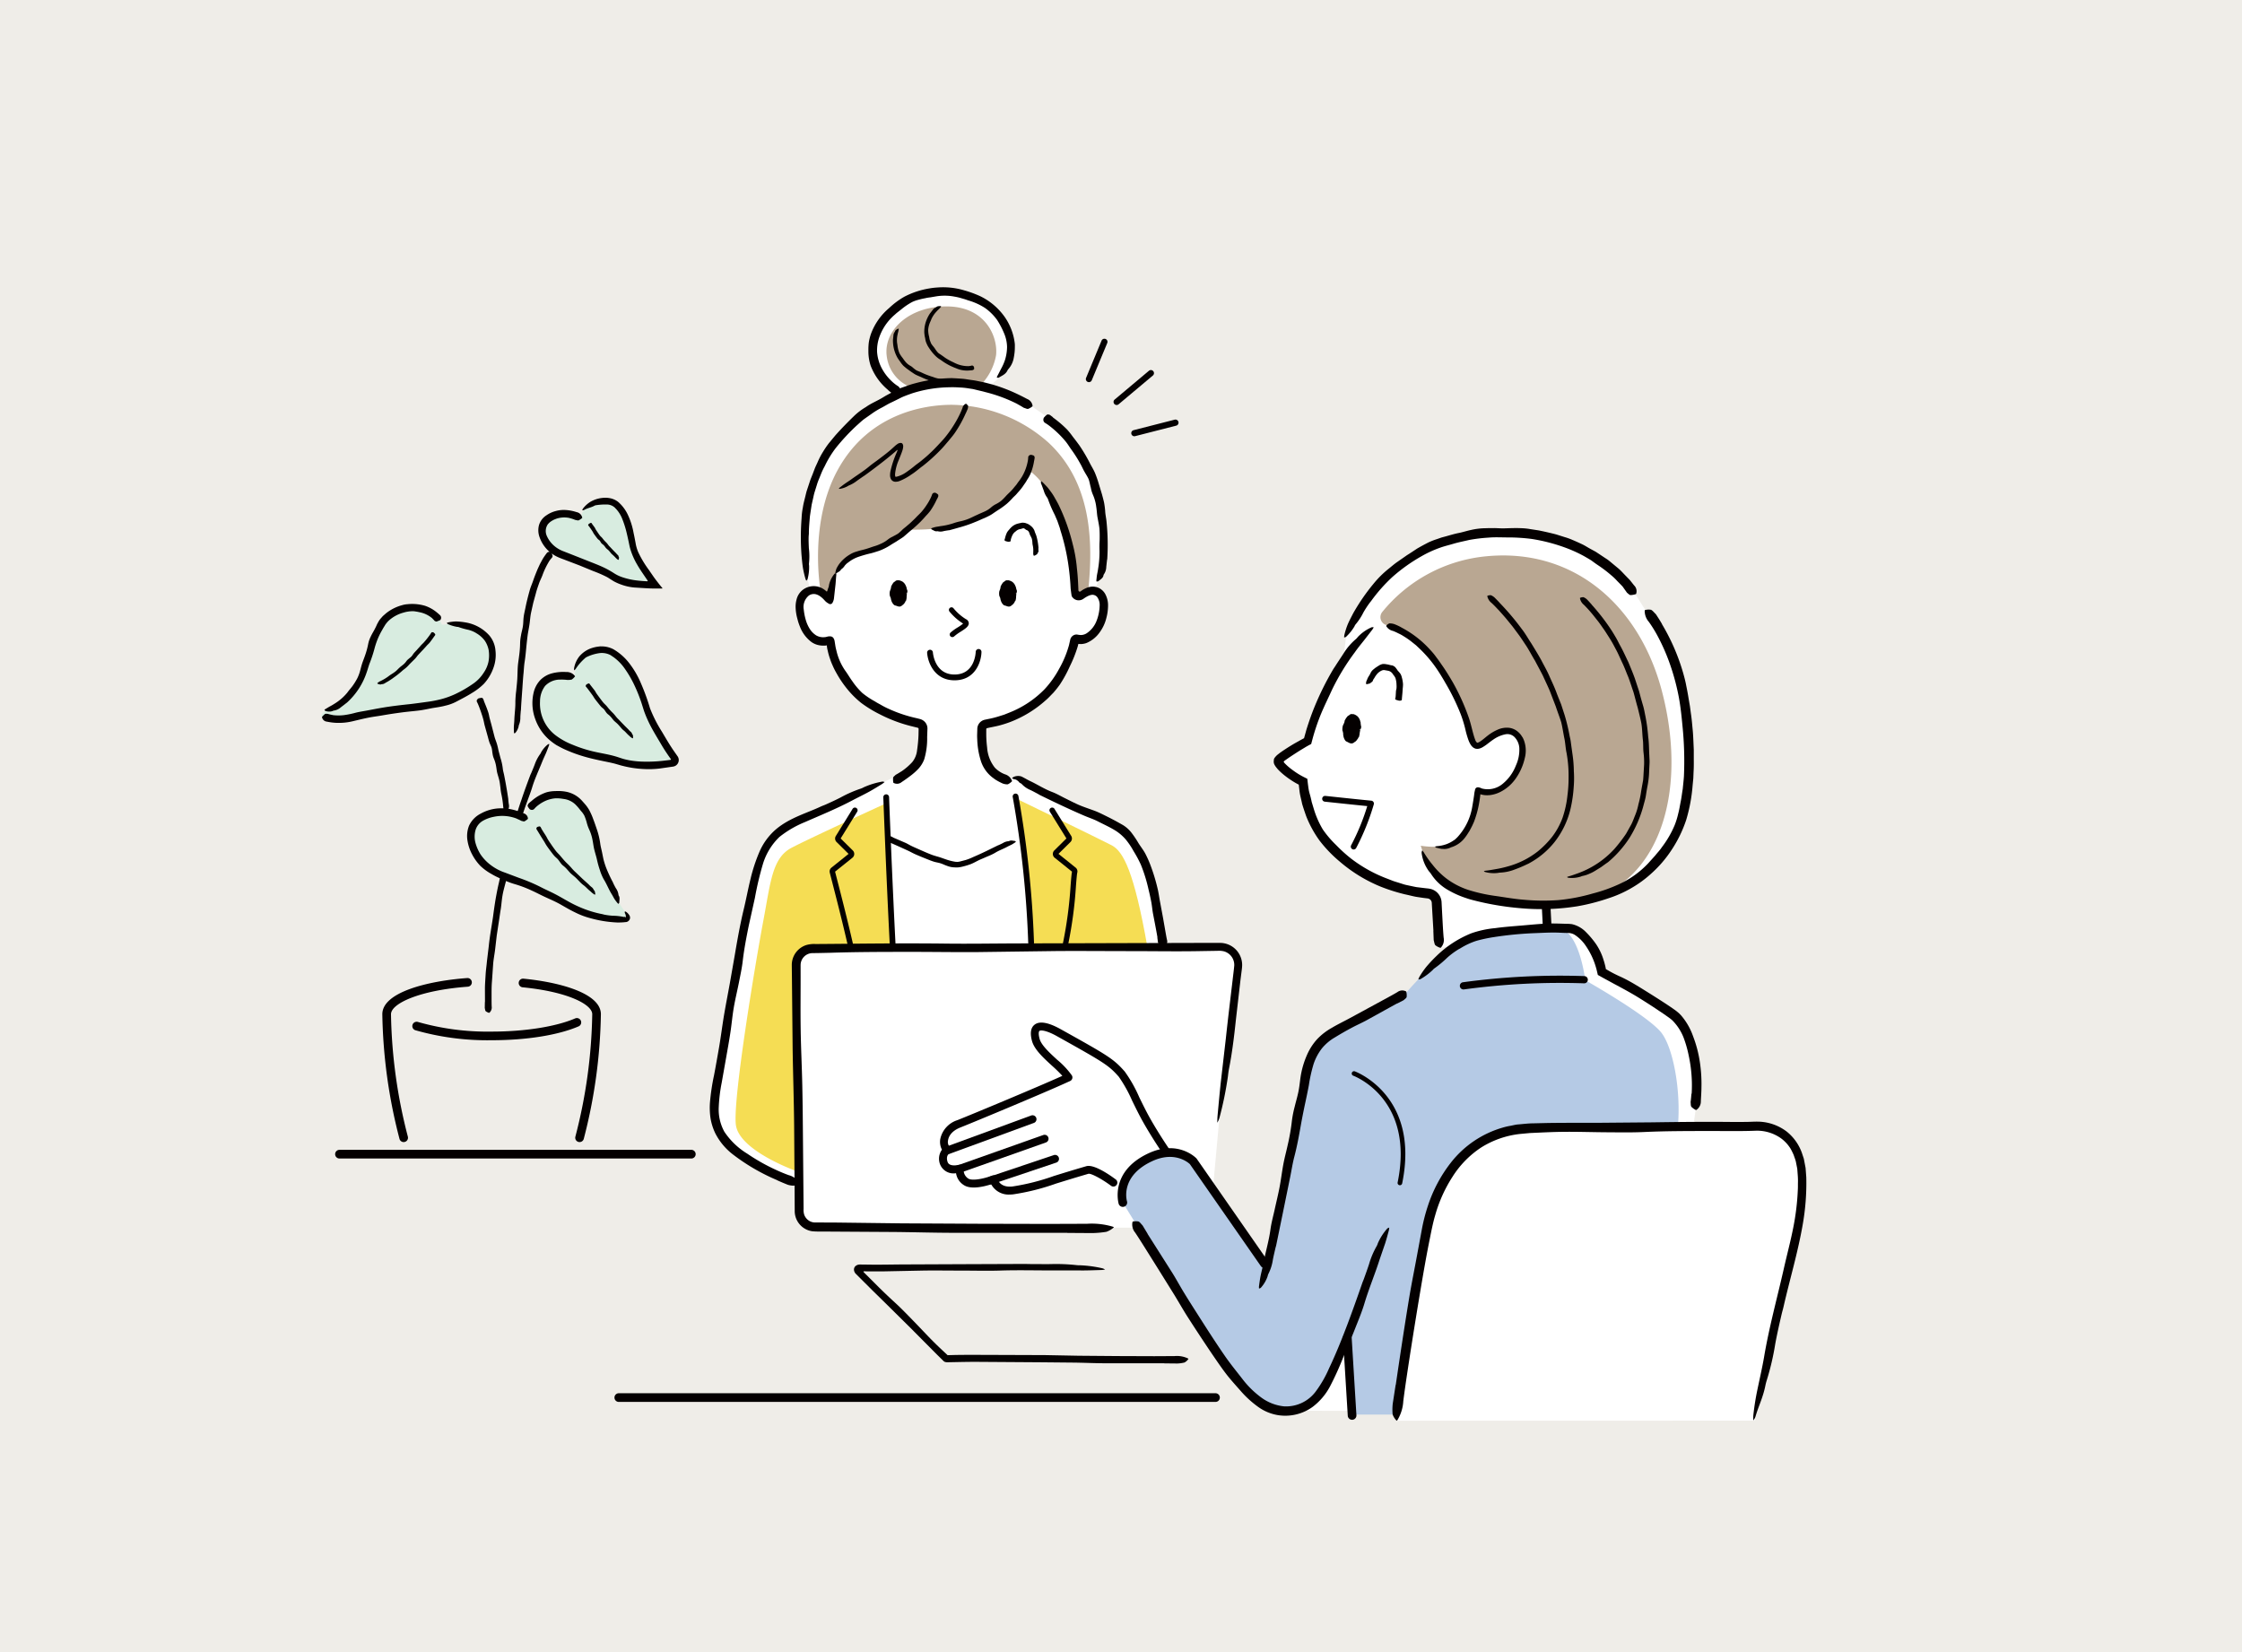 <svg xmlns="http://www.w3.org/2000/svg" viewBox="0 0 380 280"><defs><style>.cls-1{fill:#efede8;}.cls-2{fill:#fff;}.cls-3{fill:#b9a792;}.cls-4{fill:#f5dd54;}.cls-5{fill:#b5cae5;}.cls-6{fill:#040000;}.cls-7{fill:#d8ece0;}</style></defs><g id="レイヤー_2" data-name="レイヤー 2"><g id="コンテンツ"><rect class="cls-1" width="380" height="280"/><path class="cls-2" d="M185.481,100.03l.642-1.379c.792-2.587,1.664-11.847-1.438-18.916a24.135,24.135,0,0,0-7.754-9.448l-1.968-1.37a25.075,25.075,0,0,0-7.653-3.288,13.5,13.5,0,0,0,1.867-1.456,8.662,8.662,0,0,0,1.9-5.939c-.591-5.064-5.224-8.782-11.855-8.785-5.7,0-11.4,4.535-11.337,9.577s4.736,7.487,4.736,7.487.116.047.314.119a29.414,29.414,0,0,0-4.883,2.451c-12.346,7.666-12.966,20.75-11.115,29.3l.455,1.929c-1.667.429-2.019,2.253-1.371,4.539,0,0,.556,2.545,2.27,3.481a2.9,2.9,0,0,0,2.158.2c.154-.071.325-.053.349.115.879,6.194,5.23,12.188,14.886,14.043a.854.854,0,0,1,.709.808c.068,4.074,0,5.441-1.951,7.074a14.626,14.626,0,0,1-3.065,2.019l20.113-.115c-2.611-1.226-5.078-1.435-5.04-8.954a.835.835,0,0,1,.67-.815c9.687-2.006,13.921-9.009,14.944-14.132a.426.426,0,0,1,.554-.318c1.713.519,3.617-1.228,4.234-3.4C187.5,102.56,187.164,100.393,185.481,100.03Z"/><path class="cls-2" d="M206.786,160.707h-9.44l-.043-.364c-.723-4.663-1.937-10.478-3.285-13.713-2.163-5.192-3.894-6.606-8.48-8.509s-12.606-6.116-12.606-6.116l-2.777-.159-8.02-4.61-11.847,5.058s-7.846,4.182-13.211,6.259-7.212,3.866-8.856,9.75-4.673,22.673-6.346,32.538c-.952,5.616-2.308,10.038,2.654,13.961a36.317,36.317,0,0,0,10.738,5.63l.05,4.827a2.842,2.842,0,0,0,2.842,2.812h66.822l1.618-17.765,3.011-26.436A2.842,2.842,0,0,0,206.786,160.707Z"/><path class="cls-2" d="M286.461,129.837c.086-15.145-5.047-23.341-7.606-26.482l-1.657-2.623c-7.183-11.006-24.913-12.445-34.532-8.284a25.488,25.488,0,0,0-14.544,15.682l-.575,4.6a45.862,45.862,0,0,0-5.775,13c-1.517.756-4.8,2.6-5.082,3.187-.258.528,2.391,2.642,4.217,3.525.357,10.4,9.931,18.168,21.083,18.892a1.734,1.734,0,0,1,1.63,1.592c.121,1.571.3,4.268.445,7.73l18.173-3.49-.2-4C274.949,153.009,286.367,146.548,286.461,129.837Z"/><path class="cls-2" d="M220.643,186.12c1.038-5.308,1.615-8.539,4.961-10.731s12.779-7.269,12.779-7.269l2.279-1.961s4.1-6.635,10.326-7.9a72.11,72.11,0,0,1,14.971-1.01c2.308,0,4.7,3.75,5.51,7.5l3.057,1.673s6.577,3.923,9,5.654,5.135,7.615,3.866,16.038l-7.22,51.157-61.722-.187c-5.777.793-10.363-6.736-15.036-14.005-4.6-7.163-11.357-18.071-11.357-18.071l-1.75-3.2s-1.481-4.821,4.656-7.675c4.562-2.121,7.276.691,7.276.691L214.3,214.158Z"/><path class="cls-2" d="M236.662,240.784c1.345-9.915,4.313-28.6,5.24-33.232,1.212-6.058,5.711-16.269,17.307-16.442s33.375,0,38.221-.173c0,0,7.644-.606,7.817,8.74s-3.058,15.577-5.654,29.769c-1.131,6.185-1.769,7.965-2.13,11.324Z"/><path class="cls-3" d="M161.323,68.606a25.081,25.081,0,0,1,16.442,6.461c7.183,6.75,7.587,16.529,6.664,25.182l-1.5.75-.693-.75s-.807-15.721-7.961-20.624c0,0-3.231,10.644-20.423,10.125a16.084,16.084,0,0,1-6.057,3.519c-3.866,1.269-5.423,1.961-6.462,4.673s-.634,3.577-.634,3.577l-1.616-1.385s-2.134-11.6,3.058-20.769S156.391,68.606,161.323,68.606Z"/><path class="cls-3" d="M154.891,65.808a6.5,6.5,0,0,1-4.587-5.366c-.634-4.384,3.721-8.567,10.24-8.509s8.625,5.163,8.279,8.279a9.609,9.609,0,0,1-3,5.423A25.465,25.465,0,0,0,154.891,65.808Z"/><path class="cls-4" d="M150.16,136.162s-12.721,5.8-16.009,7.529-3.548,5.885-4.76,12.288-5.192,30.115-4.673,34.615,10.471,7.961,10.471,7.961l-.241-35.178a2.648,2.648,0,0,1,2.62-2.666l13.8-.145Z"/><path class="cls-4" d="M172.313,135.383s14.106,6.837,16.1,7.875,3.808,4.5,6.058,17.221H174.823S173.785,144.383,172.313,135.383Z"/><path class="cls-3" d="M241.082,144.21s2.538,9.808,22.615,9.231c17.012-.489,22.817-18.115,17.942-36.461-3.832-14.418-15-24.259-30-22.673a25.831,25.831,0,0,0-17.361,9.418,1.392,1.392,0,0,0,.667,2.2c3.49,1.1,10.8,5.206,15.165,20.541a5.628,5.628,0,0,0,2.38-1.428c1.514-1.3,4.327-2.077,5.236.563a6.869,6.869,0,0,1-3.188,7.9c-2.942,1.645-4.082.491-4.082.491s-.519,5.755-2.639,8-7.009,1.341-7.009,1.341Z"/><path class="cls-5" d="M237.851,168.787s5.423-6.346,9.115-8.654,12.836-2.769,16.759-2.885,4.962,8.885,4.962,8.885,10.24,5.769,12.779,8.74c2.067,2.42,3.49,9.837,2.913,16.067h-25.17s-13.858.346-17.2,17.077-5.308,31.73-5.308,31.73h-7.529l-.923-12.605-3.906,7.838a8.835,8.835,0,0,1-3.911,3.959l-1.5.318s-3.577,2.452-9.807-6.2-18.577-28.846-18.577-28.846a6.934,6.934,0,0,1,3.692-8.077c5.308-2.769,8,.69,8,.69l12.42,17.541s6.115-29.307,7.154-33.461,3.23-5.423,7.153-7.5S237.851,168.787,237.851,168.787Z"/><path class="cls-6" d="M153.509,100.565c-.006.954-.549,1.9-1.21,1.895s-1.185-.962-1.183-1.916.55-1.9,1.213-1.893S153.517,99.61,153.509,100.565Z"/><path class="cls-6" d="M153.558,100.565l-.217-.046c-.1-.022-.122-.048-.1-.079a.247.247,0,0,0,.041-.066.4.4,0,0,0-.01-.214c0-.013-.018-.023-.026-.035s-.031-.024-.025-.039a.605.605,0,0,0-.04-.358,1.4,1.4,0,0,0-.111-.227c-.017-.04.006-.1-.025-.135-.122-.116-.182-.266-.3-.367a1.19,1.19,0,0,0-.106-.087.138.138,0,0,0-.12-.039c-.037.01-.058-.027-.089-.047a.205.205,0,0,0-.215,0,.281.281,0,0,1-.174.045c-.03,0-.038.041-.063.051a.356.356,0,0,0-.185.147,1.472,1.472,0,0,0-.152.245c-.021.066-.059.121-.078.187a1.9,1.9,0,0,0-.045.246.245.245,0,0,1-.043.079.149.149,0,0,0-.031.121c.012.048-.031.085-.05.128,0,.007-.023.011-.017.018.068.087-.057.138-.071.212-.012.05-.064.1-.039.151a.411.411,0,0,1,.02.123.091.091,0,0,1-.035.09.054.054,0,0,0,0,.091c.033.028.026.058.037.087a.39.39,0,0,0,.049.089.13.13,0,0,1,.016.031,1.933,1.933,0,0,0,.085.293c.015.035.057.062.052.1a.232.232,0,0,0,0,.114.193.193,0,0,0,.034.059.155.155,0,0,1,.037.193c-.006.016.01.02.011.032a.974.974,0,0,0,.012.11.031.031,0,0,0,.019.028c.055.02.063.067.077.118a.212.212,0,0,0,.125.127c.147.063.26.13.387.174a.393.393,0,0,0,.156.021.174.174,0,0,0,.071-.042c.03-.02.075.014.114.006a.2.2,0,0,0,.173-.106.865.865,0,0,1,.144-.189c.033-.052.1-.076.114-.146.024-.124.123-.2.158-.322a1.8,1.8,0,0,0,.071-.283.479.479,0,0,0-.03-.158.05.05,0,0,1,0-.027c.021-.051-.014-.112-.026-.166a.345.345,0,0,1,0-.175c.008-.033.054-.063.142-.092.066-.021.124-.047.183-.072.188.006.188.008.21.045a.276.276,0,0,1,.021.213c-.011.045,0,.092-.012.137a2.92,2.92,0,0,0-.019.354v.007c-.013.092-.024.186-.046.278a1.051,1.051,0,0,1-.031.148.282.282,0,0,1-.048.084c-.021.028-.071.041-.072.077,0,.119-.1.182-.145.278-.03.054-.041.132-.125.141-.051.148-.207.192-.316.3a.677.677,0,0,1-.4.178.935.935,0,0,1-.335-.055c-.095-.03-.187-.061-.274-.095a1.885,1.885,0,0,1-.253-.076.678.678,0,0,1-.179-.152,1.691,1.691,0,0,1-.3-.466,2.519,2.519,0,0,1-.144-.494.33.33,0,0,0-.05-.185c-.065-.076-.028-.176-.116-.251-.007,0,0-.013,0-.02a2.066,2.066,0,0,1-.013-.76c.026-.126.091-.242.125-.362.019-.07.05-.136.064-.208.016-.1.026-.209.047-.316a.031.031,0,0,1,.009-.018c.069-.084.091-.193.157-.28.046-.054.035-.149.128-.17.049-.191.247-.272.4-.39.033-.023.048-.076.092-.084.077-.015.136-.088.226-.071.109.018.209-.017.314,0a1.871,1.871,0,0,1,.636.256,1.573,1.573,0,0,1,.552.767c.017.032.049.058.06.092s-.013.057,0,.079c.059.137.062.285.122.422a.546.546,0,0,1,.016.438.1.1,0,0,0,.007.075C153.784,100.523,153.756,100.539,153.558,100.565Z"/><path class="cls-6" d="M172.061,100.565c-.007.954-.55,1.9-1.211,1.895s-1.185-.962-1.183-1.916.55-1.9,1.213-1.893S172.069,99.61,172.061,100.565Z"/><path class="cls-6" d="M172.109,100.565l-.217-.046c-.1-.022-.121-.048-.1-.079a.22.22,0,0,0,.04-.066.4.4,0,0,0-.009-.214c0-.013-.017-.023-.026-.035s-.031-.024-.025-.039a.613.613,0,0,0-.04-.358,1.4,1.4,0,0,0-.111-.227c-.017-.04.006-.1-.025-.135-.121-.116-.182-.266-.3-.367a.95.95,0,0,0-.105-.087.139.139,0,0,0-.12-.039c-.037.01-.058-.027-.089-.047a.205.205,0,0,0-.215,0,.281.281,0,0,1-.174.045c-.03,0-.038.041-.063.051a.353.353,0,0,0-.185.147,1.472,1.472,0,0,0-.152.245c-.02.066-.059.121-.078.187a2.083,2.083,0,0,0-.045.246.245.245,0,0,1-.043.079.149.149,0,0,0-.031.121c.012.048-.031.085-.05.128,0,.007-.023.011-.017.018.069.087-.057.138-.071.212-.013.05-.064.1-.04.151a.383.383,0,0,1,.021.123.088.088,0,0,1-.036.09.055.055,0,0,0,0,.091c.035.028.027.058.038.087a.39.39,0,0,0,.049.089.13.13,0,0,1,.016.031,1.824,1.824,0,0,0,.085.293c.015.035.057.062.053.1a.21.21,0,0,0,0,.114.172.172,0,0,0,.033.059.155.155,0,0,1,.037.193c-.006.016.01.02.011.032a.974.974,0,0,0,.012.11.03.03,0,0,0,.02.028c.054.02.062.067.076.118a.212.212,0,0,0,.125.127c.147.063.26.13.387.174a.393.393,0,0,0,.156.021.174.174,0,0,0,.071-.042c.031-.02.075.014.114.006a.206.206,0,0,0,.174-.106.831.831,0,0,1,.143-.189c.033-.052.1-.076.113-.146.025-.124.123-.2.158-.322a1.7,1.7,0,0,0,.072-.283.479.479,0,0,0-.03-.158.041.041,0,0,1,0-.027c.02-.051-.015-.112-.027-.166a.356.356,0,0,1,0-.175c.008-.033.054-.063.142-.092.066-.021.124-.047.183-.072.188.006.188.008.21.045a.272.272,0,0,1,.021.213c-.011.045,0,.092-.013.137a3.142,3.142,0,0,0-.018.354v.007c-.013.092-.025.186-.046.278a1.436,1.436,0,0,1-.03.148.308.308,0,0,1-.049.084c-.021.028-.071.041-.072.077,0,.119-.1.182-.145.278-.031.054-.041.132-.125.141-.051.148-.207.192-.316.3a.677.677,0,0,1-.4.178.935.935,0,0,1-.335-.055c-.095-.03-.187-.061-.274-.095a1.885,1.885,0,0,1-.253-.076.694.694,0,0,1-.179-.152,1.668,1.668,0,0,1-.295-.466,2.452,2.452,0,0,1-.144-.494.346.346,0,0,0-.049-.185c-.067-.076-.029-.176-.118-.251-.006,0,0-.013,0-.02a2.066,2.066,0,0,1-.013-.76c.026-.126.091-.242.125-.362.019-.07.05-.136.064-.208.016-.1.026-.209.047-.316a.031.031,0,0,1,.009-.018c.069-.084.092-.193.157-.28.046-.054.035-.149.128-.17.05-.191.246-.272.4-.39.033-.023.048-.076.092-.084.078-.015.136-.088.226-.071.109.018.209-.017.314,0a1.871,1.871,0,0,1,.636.256,1.582,1.582,0,0,1,.553.767.651.651,0,0,1,.059.092c.008.024-.012.057,0,.079.059.137.062.285.123.422a.55.55,0,0,1,.015.438c-.012.025,0,.05.006.075C172.335,100.523,172.307,100.539,172.109,100.565Z"/><path class="cls-6" d="M161.411,107.977a.441.441,0,0,1-.305-.76,8.339,8.339,0,0,1,1.243-.9,7.256,7.256,0,0,0,.892-.632,9.494,9.494,0,0,1-2.305-2.029.441.441,0,1,1,.671-.573,8.491,8.491,0,0,0,2.1,1.848.8.8,0,0,1,.492.679c.022.557-.593.951-1.371,1.45a7.827,7.827,0,0,0-1.109.8A.438.438,0,0,1,161.411,107.977Z"/><path class="cls-6" d="M170.326,91.293a4.55,4.55,0,0,1,.357-1.062,2.657,2.657,0,0,1,.351-.453,4.11,4.11,0,0,1,.455-.49,2.456,2.456,0,0,1,1.153-.573c.126-.044.253-.053.382-.086a1.125,1.125,0,0,1,.388-.039,1.87,1.87,0,0,1,.365.046l.393.139a2.63,2.63,0,0,1,.616.418,1.712,1.712,0,0,1,.372.422,1.439,1.439,0,0,1,.221.482c.071.221.163.416.245.628a8.782,8.782,0,0,1,.263,1.106q.087.5.127.99c0,.033-.011.066-.011.1,0,.119-.006.238.009.355a.47.47,0,0,1-.144.447.078.078,0,0,0-.021.064c.006.144-.265.251-.435.363a.813.813,0,0,1-.182.031c-.018-.02-.047-.04-.052-.06a1.836,1.836,0,0,1-.058-.286c0-.121.019-.244.008-.366a3.754,3.754,0,0,0-.075-.992,2.446,2.446,0,0,1-.073-.577,3.592,3.592,0,0,0-.1-.622,4.665,4.665,0,0,0-.289-.584c-.059-.165-.113-.312-.167-.46a.717.717,0,0,0-.413-.4.5.5,0,0,1-.229-.146c-.1-.039-.149-.149-.3-.153a1.077,1.077,0,0,0-.387.1.815.815,0,0,1-.176.027c-.053.018-.107.03-.162.043a1.431,1.431,0,0,0-.591.347,1.651,1.651,0,0,0-.635.8,3.065,3.065,0,0,0-.184.513,1.256,1.256,0,0,0-.051.3c0,.084-.078.136-.344.15a.449.449,0,0,1-.089,0,2.91,2.91,0,0,1-.49-.133c-.086-.037-.086-.1-.12-.154,0,0,0-.01,0-.014.018-.077.04-.151.063-.225Z"/><path class="cls-6" d="M168.542,132a5.724,5.724,0,0,1-2.331-3.159,13.473,13.473,0,0,1-.579-3.592,8.451,8.451,0,0,1-.011-.871q.013-.458.027-.92a1.609,1.609,0,0,1,1.112-1.434c.066-.022.109-.031.2-.053l.126-.026.4-.084a15.422,15.422,0,0,0,1.828-.461l.9-.283.874-.35a17.076,17.076,0,0,0,5.923-3.92,16.524,16.524,0,0,0,2.516-3.517,17.594,17.594,0,0,0,1.588-3.741,4.313,4.313,0,0,0,.119-.46l.145-.636a1.141,1.141,0,0,1,.712-.888.988.988,0,0,1,.585-.038l.312.044.155.012a1.841,1.841,0,0,0,1.021-.283,4.4,4.4,0,0,0,1.644-1.992,7.549,7.549,0,0,0,.572-2.677,2.267,2.267,0,0,0-.418-1.486,1.056,1.056,0,0,0-.494-.329l-.151-.041a1.238,1.238,0,0,0-.126-.01,1.358,1.358,0,0,0-.305.037,2.466,2.466,0,0,0-.484.176c-.084.039-.168.085-.253.133s-.32.193-.491.316a1.394,1.394,0,0,1-1.13.243,1.332,1.332,0,0,1-.887-.693c-.073-.412-.127-.865-.177-1.287l-.04-.719c-.066-.96-.159-1.918-.287-2.87a36.069,36.069,0,0,0-1.379-6.187c-.062-.2-.1-.4-.172-.6l-.372-1.069-.446-1.036a21.125,21.125,0,0,1-1.129-2.608,1.2,1.2,0,0,0-.193-.364,3.836,3.836,0,0,1-.55-1.165c-.151-.383-.277-.78-.449-1.175-.054-.123.006-.266.012-.4a3.156,3.156,0,0,1,.34.271l.707.743c.219.262.422.537.625.812a8.983,8.983,0,0,1,.7,1.111c.223.377.437.758.63,1.149a33.406,33.406,0,0,1,2.372,6.663,24.272,24.272,0,0,1,.7,4.1c.09.753.143,1.51.186,2.267l.051,1.087c.023.171-.045.4.135.5.156.095.307-.049.416-.139a4.148,4.148,0,0,1,.751-.421,2.928,2.928,0,0,1,1.113-.264,2.544,2.544,0,0,1,1.192.3,2.589,2.589,0,0,1,.887.846,3.97,3.97,0,0,1,.539,2.137,8.221,8.221,0,0,1-.28,2.022,6.856,6.856,0,0,1-1.135,2.447,5.175,5.175,0,0,1-2.215,1.8,2.868,2.868,0,0,1-.739.172,1.774,1.774,0,0,1-.377.008l-.211-.01a.062.062,0,0,0-.087.047l0,.013a.378.378,0,0,0-.017.062l-.069.277a21.871,21.871,0,0,1-1.349,3.4,21.242,21.242,0,0,1-1.689,3.087,16.889,16.889,0,0,1-1.118,1.406c-.427.421-.822.876-1.283,1.261a19.43,19.43,0,0,1-6.047,3.69,18.738,18.738,0,0,1-1.882.593c-.635.163-1.282.268-1.918.416-.159.019-.183.061-.22.152-.01-.021,0,.247-.006.414v.554a18.981,18.981,0,0,0,.147,2.185,6.157,6.157,0,0,0,1.316,3.416,4.688,4.688,0,0,0,1.7,1.118,1.82,1.82,0,0,1,1.175,1.038c.017.052.049.13.019.154a2.489,2.489,0,0,1-.707.509,2.218,2.218,0,0,1-.824-.127.481.481,0,0,1-.082-.035,9.384,9.384,0,0,1-1.364-.751Z"/><path class="cls-6" d="M152.75,130.763a10.3,10.3,0,0,0,1.871-1.605,3.821,3.821,0,0,0,.819-2.031,23.015,23.015,0,0,0,.239-2.545l.019-1.02a.213.213,0,0,0-.121-.211l-.031-.012s-.031-.008,0,0l-.063-.015-.253-.061-.5-.123a24.766,24.766,0,0,1-5.622-2.084,20.627,20.627,0,0,1-3.139-1.92,15.754,15.754,0,0,1-2.468-2.477,18.261,18.261,0,0,1-1.8-2.708,10.458,10.458,0,0,1-.565-1.137,10.267,10.267,0,0,1-.464-1.184,10.142,10.142,0,0,1-.35-1.222c-.046-.207-.107-.411-.133-.621l-.024-.157a.741.741,0,0,1-.013-.1l0-.053,0-.017a.167.167,0,0,0,0-.074c-.016-.02-.041-.009-.062,0l-.067.016a4.542,4.542,0,0,1-.488.023,3.961,3.961,0,0,1-1.019-.142,3.356,3.356,0,0,1-.965-.459,5.887,5.887,0,0,1-1.983-2.656c-.1-.246-.191-.5-.271-.752l-.058-.2-.043-.163-.1-.379a8.026,8.026,0,0,1-.239-1.6,4.7,4.7,0,0,1,.179-1.565,2.92,2.92,0,0,1,1.772-1.957,3,3,0,0,1,2.627.2,4.008,4.008,0,0,1,.521.368l.139.113,0,0,.007.014c.009.012.022.048.03.019s-.008-.028.024-.03c.008,0,.017,0,.032-.025s.027-.014.056-.139a5.056,5.056,0,0,1,.192-.559,1.23,1.23,0,0,0,.066-.334,4.4,4.4,0,0,1,.916-1.9c.058-.091.2-.114.308-.166a2.124,2.124,0,0,1,.019.336c-.055.514-.079,1.032-.127,1.551-.087.779-.173,1.554-.26,2.335a2.025,2.025,0,0,1-.164.64c-.082.144-.109.321-.348.393s-.339-.048-.487-.123a2.287,2.287,0,0,1-.515-.4c-.149-.172-.3-.33-.455-.476l-.2-.17-.152-.116a2.367,2.367,0,0,0-.647-.336,1.47,1.47,0,0,0-1.3.19,2.507,2.507,0,0,0-.857,2.392,9.487,9.487,0,0,0,.315,1.654,6.029,6.029,0,0,0,.651,1.527,3.564,3.564,0,0,0,1.127,1.17,2.349,2.349,0,0,0,1.411.309l.151-.012a3.25,3.25,0,0,0,.335-.078,1.465,1.465,0,0,1,.58-.042.653.653,0,0,1,.448.268,1.294,1.294,0,0,1,.21.536l.15.943c.044.227.1.449.157.673a9.79,9.79,0,0,0,1.5,3.4c.421.573.771,1.2,1.2,1.779a12.076,12.076,0,0,0,1.705,2.006,13.822,13.822,0,0,0,2.115,1.41c.353.241.745.424,1.115.642a11.94,11.94,0,0,0,1.149.588,23.318,23.318,0,0,0,4.906,1.638l.379.1a1.739,1.739,0,0,1,.715.328,1.634,1.634,0,0,1,.643,1.315c-.017.481-.033.961-.05,1.435a12.257,12.257,0,0,1-.5,3.782,4.962,4.962,0,0,1-.975,1.584,10.188,10.188,0,0,1-1.3,1.162c-.5.386-1.014.751-1.543,1.1a1.219,1.219,0,0,1-1.3.176c-.045-.024-.114-.054-.117-.091a3,3,0,0,1-.033-.826c.038-.172.276-.315.419-.476a.187.187,0,0,1,.053-.032q.457-.253.9-.547Z"/><path class="cls-6" d="M163.706,70a20.676,20.676,0,0,1-1.795,3.263c-.337.51-.744.967-1.127,1.44-.459.532-.9,1.081-1.395,1.577a29.226,29.226,0,0,1-2.958,2.672c-.656.47-1.25,1.028-1.94,1.454a9.641,9.641,0,0,1-2.059,1.132,1.96,1.96,0,0,1-.648.113.88.88,0,0,1-.756-.415,1.4,1.4,0,0,1-.169-.726,3.655,3.655,0,0,1,.057-.59,16.224,16.224,0,0,1,1.06-3.219c.043-.109.084-.214.125-.32a.314.314,0,0,0,.017-.083c.015-.077-.087-.025-.106.01l-.424.371-.719.6q-.754.621-1.526,1.216-1.377,1.07-2.787,2.088l-.287.188c-.34.24-.688.47-1.023.717a5.657,5.657,0,0,1-1.363.792.881.881,0,0,0-.2.113,3.911,3.911,0,0,1-1.312.452c-.067.02-.14-.026-.21-.042a1.643,1.643,0,0,1,.16-.163c.282-.215.56-.435.849-.639.372-.262.76-.5,1.128-.769,1-.726,2.057-1.37,3.008-2.167.555-.465,1.165-.87,1.742-1.313.635-.48,1.268-.961,1.872-1.477l.5-.45.272-.247a4.028,4.028,0,0,1,.382-.3.928.928,0,0,1,.7-.2.4.4,0,0,1,.248.241.877.877,0,0,1,.063.342,2.7,2.7,0,0,1-.16.764l-.12.345-.092.238q-.186.468-.37.934a7.707,7.707,0,0,0-.638,2.423,1.14,1.14,0,0,0,.051.412c.009.007.016.019.03.022a.588.588,0,0,0,.2-.012,4.73,4.73,0,0,0,1.547-.71c.486-.334.963-.678,1.414-1.057s.963-.7,1.41-1.1c.461-.372.91-.757,1.332-1.172.443-.394.842-.83,1.254-1.256.445-.486.916-.956,1.325-1.478a19.142,19.142,0,0,0,1.371-1.938,18.509,18.509,0,0,0,1.041-1.88c.17-.362.333-.729.466-1.1a.967.967,0,0,1,.513-.648c.027-.011.068-.033.084-.02a1.117,1.117,0,0,1,.332.355c.048.107-.018.3-.036.461a.2.2,0,0,1-.016.045c-.1.239-.2.48-.31.713Z"/><path class="cls-6" d="M172.463,68.482a25.364,25.364,0,0,0-5.454-2.027c-.459-.138-.928-.228-1.393-.346l-.7-.171-.713-.107a12.6,12.6,0,0,0-1.657-.165,16.284,16.284,0,0,0-1.668-.03,21.757,21.757,0,0,0-6.257,1.019c-.609.218-1.221.429-1.809.695-.579.291-1.155.584-1.738.858-.556.248-1.068.588-1.609.87a13.4,13.4,0,0,0-1.568.939l-1.384.974c-.456.331-.855.732-1.281,1.1a35.289,35.289,0,0,0-3.624,3.9,17.437,17.437,0,0,0-1.828,3.025,11.278,11.278,0,0,0-.657,1.4c-.188.481-.4.953-.571,1.442l-.461,1.482c-.16.492-.24,1.008-.366,1.51l-.153.678-.106.689c-.065.459-.145.916-.2,1.377-.071.927-.174,1.851-.166,2.783,0,.183-.031.366-.039.549-.024.669.008,1.341.037,2.009a11.438,11.438,0,0,1,.019,2.549,1.348,1.348,0,0,0,.02.368,7.8,7.8,0,0,1-.256,2.277c-.017.117-.142.2-.216.3a2.311,2.311,0,0,1-.152-.351,16.759,16.759,0,0,1-.407-1.74c-.123-.756-.188-1.52-.257-2.281a40.853,40.853,0,0,1,.015-6.238A11.326,11.326,0,0,1,136.08,86c.087-.611.255-1.207.4-1.8.081-.328.154-.657.245-.981l.319-.96.315-.961.377-.938q.186-.493.375-.991c.13-.329.293-.643.437-.967a12.9,12.9,0,0,1,.984-1.887,15.141,15.141,0,0,1,.962-1.408l1.088-1.314c.988-1.11,2.023-2.169,3.093-3.209A10.458,10.458,0,0,1,146.742,69c.865-.623,1.856-1.02,2.761-1.556l.654-.393.673-.362c.448-.244.9-.492,1.359-.717s.971-.373,1.46-.553a14.26,14.26,0,0,1,1.493-.468,25.108,25.108,0,0,1,6.156-.866c.581.022,1.16.061,1.736.1s1.145.165,1.717.232c.683.084,1.351.259,2.027.379.665.171,1.332.335,1.986.54a28.089,28.089,0,0,1,3.464,1.348c.629.292,1.25.606,1.863.932a1.447,1.447,0,0,1,.91,1.1c0,.052.02.129-.01.15a2.609,2.609,0,0,1-.732.433c-.182.047-.456-.117-.7-.172a.31.31,0,0,1-.064-.035c-.341-.209-.685-.414-1.043-.6Z"/><path class="cls-6" d="M178.461,70.751a18.848,18.848,0,0,1,2.413,2.058,13.276,13.276,0,0,1,.971,1.222c.373.467.731.945,1.082,1.426a27.755,27.755,0,0,1,1.733,2.915c.3.617.692,1.194.951,1.834a17.962,17.962,0,0,1,.636,1.837c.173.569.346,1.136.523,1.721.125.458.248.918.355,1.383a13.643,13.643,0,0,1,.19,1.412c.022.63.178,1.248.234,1.876.109,1.1.18,2.2.191,3.3.02.989-.01,1.977-.068,2.967-.007.1-.04.193-.05.29-.04.355-.078.7-.118,1.064a2.309,2.309,0,0,1-.416,1.3.458.458,0,0,0-.064.187c-.074.437-.541.693-.879.972-.051.044-.191.032-.29.044a.762.762,0,0,1-.034-.2c.041-.281.055-.571.1-.856.064-.363.154-.73.2-1.1a17.2,17.2,0,0,0,.238-3.053,17.853,17.853,0,0,1,.022-1.806c.012-.659.013-1.319-.037-1.977-.083-.685-.233-1.362-.353-2.037-.077-.542-.1-1.091-.188-1.632a7.4,7.4,0,0,0-.568-2.065,5.193,5.193,0,0,1-.35-1.187c-.143-.48-.2-.993-.384-1.461-.2-.443-.48-.848-.709-1.268-.244-.419-.424-.869-.668-1.288a22.539,22.539,0,0,0-1.546-2.445c-.317-.437-.595-.909-.939-1.335a16.519,16.519,0,0,0-1.329-1.435,16.976,16.976,0,0,0-1.339-1.161,7.186,7.186,0,0,0-.811-.561.618.618,0,0,1-.286-.747.331.331,0,0,1,.037-.132,2.831,2.831,0,0,1,.564-.541c.136-.077.29.011.438.028.014,0,.024.013.034.021.178.133.357.265.528.4Z"/><path class="cls-6" d="M150.519,66.09a9.934,9.934,0,0,1-2.956-4.128,7.861,7.861,0,0,1-.377-2.51,9.841,9.841,0,0,1,.076-1.462,8.995,8.995,0,0,1,.361-1.41,10.427,10.427,0,0,1,3.064-4.36,13.525,13.525,0,0,1,2.584-1.929,14.081,14.081,0,0,1,4.239-1.406,11.851,11.851,0,0,1,1.423-.165,12.483,12.483,0,0,1,4.453.476,18.482,18.482,0,0,1,2.831,1.04,10.943,10.943,0,0,1,4.067,3.473A9.867,9.867,0,0,1,172,58.256a4.947,4.947,0,0,1,.009.5,9.032,9.032,0,0,1-.17,1.8,3.889,3.889,0,0,1-.932,2.005.985.985,0,0,0-.167.261c-.31.628-.943.86-1.46,1.179-.081.049-.22.007-.332,0a1.559,1.559,0,0,1,.093-.28c.22-.391.414-.791.615-1.181a8.636,8.636,0,0,0,.68-1.529,7.745,7.745,0,0,0,.351-2.2,6.134,6.134,0,0,0-.456-2.208,14.38,14.38,0,0,0-1.218-2.358,8.865,8.865,0,0,0-2.071-2.056,10.6,10.6,0,0,0-2.787-1.262l-.578-.2-.591-.171a9.329,9.329,0,0,0-1.2-.283,8.874,8.874,0,0,0-3.208-.029l-.9.153a7.143,7.143,0,0,0-.9.154,11.086,11.086,0,0,0-1.1.254,5.841,5.841,0,0,0-1.065.378,10.99,10.99,0,0,0-1.8,1.207l-.854.672c-.262.248-.549.471-.8.732a8.874,8.874,0,0,0-2.189,3.546,6.8,6.8,0,0,0-.313,2.282,6.873,6.873,0,0,0,.755,2.714,8.29,8.29,0,0,0,1.548,2.1,7.1,7.1,0,0,0,1.139.944,1.064,1.064,0,0,1,.561.933c0,.047.008.117-.017.142a1.978,1.978,0,0,1-.65.494c-.17.059-.413-.086-.621-.149a.211.211,0,0,1-.053-.037q-.422-.318-.812-.668Z"/><path class="cls-6" d="M164.528,62.763a4.7,4.7,0,0,1-1.738-.092,4.84,4.84,0,0,1-.785-.277c-.3-.1-.586-.24-.875-.365a10.426,10.426,0,0,1-1.533-.92c-.146-.107-.3-.2-.454-.3s-.292-.22-.432-.338A6.815,6.815,0,0,1,158,59.71a8.819,8.819,0,0,1-.571-.79,3.46,3.46,0,0,1-.372-.688,2.638,2.638,0,0,1-.226-.754c-.025-.173-.066-.342-.107-.512-.021-.174-.042-.355-.061-.524a5.332,5.332,0,0,1,.239-1.827,6.03,6.03,0,0,1,.708-1.476c.029-.045.069-.083.1-.126l.358-.461a1.232,1.232,0,0,1,.572-.459.232.232,0,0,0,.086-.062c.164-.168.437-.137.663-.157.034,0,.088.043.131.068a.367.367,0,0,1-.047.09c-.1.107-.2.225-.308.331-.136.137-.286.263-.41.412a4.734,4.734,0,0,0-.889,1.3c-.1.29-.249.557-.347.848a4.047,4.047,0,0,0-.2.977,4.752,4.752,0,0,0,.122,1.027c.084.261.075.545.185.8.066.167.124.338.2.5a3.716,3.716,0,0,0,.318.439,4.412,4.412,0,0,1,.373.5,4.4,4.4,0,0,0,.473.611c.18.173.419.281.611.435.212.136.41.293.616.438a10.166,10.166,0,0,0,1.322.728,8,8,0,0,0,.771.352,5.058,5.058,0,0,0,.975.256,4.569,4.569,0,0,0,.893.065,2.878,2.878,0,0,0,.471-.082c.116-.048.225-.028.377.129.015.017.04.039.043.056a1.088,1.088,0,0,1,.038.383c-.015.076-.114.114-.18.169a.058.058,0,0,1-.022.008,1.678,1.678,0,0,1-.381.061Z"/><path class="cls-6" d="M160.738,65.074a9.29,9.29,0,0,1-1.539-.11,6.44,6.44,0,0,1-.733-.2c-.28-.075-.559-.157-.835-.242a12.949,12.949,0,0,1-1.525-.62c-.306-.13-.616-.256-.917-.406-.277-.152-.532-.342-.8-.514-.23-.168-.458-.333-.714-.518-.183-.15-.367-.3-.546-.46a5.281,5.281,0,0,1-.458-.554c-.169-.269-.382-.513-.542-.792a5.9,5.9,0,0,1-.624-1.573,6.078,6.078,0,0,1-.155-1.507c0-.05.014-.1.016-.149.019-.181.037-.346.057-.539a1.085,1.085,0,0,1,.237-.644.268.268,0,0,0,.039-.09c.051-.213.293-.318.472-.437.028-.019.1,0,.147,0a.326.326,0,0,1,.008.093c-.03.15-.059.3-.08.408a4.638,4.638,0,0,0-.123.521,4.1,4.1,0,0,0-.063,1.447c.059.277.067.563.133.839a4.375,4.375,0,0,0,.279.885,5.472,5.472,0,0,0,.55.8,6.642,6.642,0,0,0,.46.618,2.859,2.859,0,0,0,.779.646,2.246,2.246,0,0,1,.485.347,5.574,5.574,0,0,0,.581.444,6.164,6.164,0,0,0,.652.269l.643.3a13.6,13.6,0,0,0,1.321.494c.254.07.5.186.756.246a7.374,7.374,0,0,0,.935.177,7.46,7.46,0,0,0,.858.069,3.325,3.325,0,0,0,.479-.014c.129-.014.236.029.327.217a.188.188,0,0,1,.024.064,1.422,1.422,0,0,1-.063.384c-.031.072-.119.084-.18.119a.044.044,0,0,1-.02,0l-.324,0Z"/><path class="cls-6" d="M175.28,78.061a9.361,9.361,0,0,1-.636,2.281,7.038,7.038,0,0,1-.572,1.007c-.2.393-.482.739-.721,1.107a9.18,9.18,0,0,1-.788.969c-.138.154-.265.319-.41.466l-.448.429a11.311,11.311,0,0,1-1.067,1.067,13.384,13.384,0,0,1-1.141.849c-.369.235-.737.475-1.1.727a5.545,5.545,0,0,1-.9.533c-.309.158-.626.305-.95.432-.423.185-.838.384-1.27.547a20.82,20.82,0,0,1-2.282.806c-.694.195-1.385.4-2.083.581-.069.014-.142.011-.213.022-.254.042-.511.076-.762.134a1.878,1.878,0,0,1-.985.021.293.293,0,0,0-.141,0c-.308.064-.592-.169-.879-.292-.044-.019-.079-.11-.118-.168a.566.566,0,0,1,.126-.082c.208-.066.414-.136.625-.182.271-.058.548-.08.818-.142a11.331,11.331,0,0,0,2.2-.49,9.568,9.568,0,0,1,1.278-.349,8.072,8.072,0,0,0,1.379-.438c.467-.193.91-.44,1.373-.632.357-.181.731-.324,1.094-.494a4.419,4.419,0,0,0,1.33-.825,3.86,3.86,0,0,1,.757-.5,5.3,5.3,0,0,0,.931-.593,10.413,10.413,0,0,0,.747-.754c.237-.267.5-.508.752-.754a7.573,7.573,0,0,0,.7-.79l.339-.4c.1-.14.2-.289.3-.432a8.618,8.618,0,0,0,.673-.968,7.9,7.9,0,0,0,.6-1.275,8.091,8.091,0,0,0,.344-1.226,3.885,3.885,0,0,0,.088-.7.451.451,0,0,1,.352-.444.223.223,0,0,1,.091-.029,1.569,1.569,0,0,1,.524.153c.091.056.093.193.134.3a.087.087,0,0,1,0,.032l-.077.5Z"/><path class="cls-6" d="M158.8,84.588a12.389,12.389,0,0,1-1.135,2.008,9.711,9.711,0,0,1-.744.85c-.281.328-.573.644-.872.952a23.281,23.281,0,0,1-1.813,1.632c-.375.319-.739.654-1.122.97-.378.271-.783.5-1.17.765-.369.223-.742.44-1.1.675a9.867,9.867,0,0,1-1.859.919c-.481.151-.916.3-1.355.41a20.247,20.247,0,0,0-2.19.626,5.8,5.8,0,0,0-1.646.911c-.045.039-.1.064-.151.1a3.523,3.523,0,0,0-.463.459,2.084,2.084,0,0,1-.587.615.24.24,0,0,0-.079.1c-.131.242-.438.357-.706.549-.04.03-.139.021-.211.031a.537.537,0,0,1-.006-.149,4.594,4.594,0,0,1,.185-.655,5.927,5.927,0,0,1,.451-.755,6.214,6.214,0,0,1,1.761-1.589,4.556,4.556,0,0,1,1.266-.553c.474-.164.959-.255,1.428-.39.491-.137.967-.321,1.426-.469a6.842,6.842,0,0,0,1.07-.393,5.348,5.348,0,0,0,1.338-.79,3.885,3.885,0,0,1,.771-.463c.319-.18.655-.336.958-.542a8.432,8.432,0,0,0,.782-.718c.274-.227.554-.445.82-.68a10.341,10.341,0,0,0,.786-.707c.258-.241.512-.485.749-.745.279-.279.57-.547.831-.846a10.266,10.266,0,0,0,.846-1.133,9.135,9.135,0,0,0,.638-1.1,4.682,4.682,0,0,0,.276-.652.445.445,0,0,1,.466-.322.231.231,0,0,1,.095,0,1.765,1.765,0,0,1,.454.3c.073.081.037.212.044.316a.061.061,0,0,1-.011.028c-.062.153-.135.3-.206.442Z"/><path class="cls-6" d="M196.179,158.871c-.226-1.331-.491-2.656-.745-3.98-.126-.653-.174-1.321-.295-1.975-.137-.755-.309-1.5-.491-2.246a26.066,26.066,0,0,0-1.285-4.129,20.221,20.221,0,0,0-1.238-2.3,12.461,12.461,0,0,0-1.337-1.982,7.8,7.8,0,0,0-1.634-1.426c-.978-.623-2.058-1.1-3.146-1.66-.712-.361-1.531-.62-2.293-.952-1.343-.577-2.666-1.183-3.982-1.8q-1.767-.829-3.513-1.691c-.115-.055-.218-.135-.332-.194-.413-.216-.821-.446-1.243-.642a4.166,4.166,0,0,1-1.462-1.007.673.673,0,0,0-.211-.145c-.325-.164-.231-.244-.466-.4a1.134,1.134,0,0,0-.678-.293c-.085,0-.186-.1-.3-.143a.86.86,0,0,1,.243-.218,1.825,1.825,0,0,1,.734-.175,1.944,1.944,0,0,1,.373.024,1.133,1.133,0,0,1,.394.136c.456.225.891.5,1.352.713,1.253.592,2.416,1.358,3.723,1.848.761.287,1.467.71,2.2,1.069.8.394,1.591.81,2.411,1.16.859.361,1.752.642,2.615.968.7.269,1.381.618,2.068.958.9.441,1.79.933,2.711,1.457a5.447,5.447,0,0,1,1.381,1.227,17.029,17.029,0,0,1,1.244,1.848c.375.592.818,1.145,1.146,1.759a17.492,17.492,0,0,1,.859,1.92,31.313,31.313,0,0,1,1.217,3.983c.181.747.275,1.509.418,2.259.169.9.336,1.789.5,2.681q.213,1.216.427,2.429c.08.453.155.907.255,1.356a.859.859,0,0,1-.326.963c-.037.028-.088.073-.123.068a2.916,2.916,0,0,1-.787-.141c-.148-.067-.2-.286-.287-.437a.135.135,0,0,1-.009-.05l-.111-.83Z"/><path class="cls-6" d="M131.755,200.031a33.989,33.989,0,0,1-7.635-4.453,10.558,10.558,0,0,1-2.893-3.521,9.51,9.51,0,0,1-.8-2.543,12.2,12.2,0,0,1-.1-2.6,36.745,36.745,0,0,1,.7-4.695c.292-1.522.559-3.058.828-4.591.323-1.864.554-3.743.865-5.61.3-1.761.646-3.514.963-5.271q.429-2.445.859-4.9c.439-2.595.9-5.184,1.517-7.752.413-1.7.725-3.429,1.153-5.148a27.97,27.97,0,0,1,1.473-4.5,10.511,10.511,0,0,1,2.931-3.976c2.34-1.918,5.134-2.659,7.525-3.787.242-.111.5-.2.74-.3.887-.4,1.778-.8,2.645-1.254a20.746,20.746,0,0,1,3.393-1.481,2.826,2.826,0,0,0,.487-.223,13.143,13.143,0,0,1,3.087-.951c.158-.045.3.036.447.057a4.394,4.394,0,0,1-.425.334c-.717.444-1.435.888-2.174,1.3-.949.522-1.931.987-2.888,1.494-2.6,1.376-5.352,2.5-8.04,3.677a17.45,17.45,0,0,0-4.311,2.516,10.627,10.627,0,0,0-2.8,4.6,53.339,53.339,0,0,0-1.35,5.712l-1.024,4.625c-.414,2.027-.807,4.055-1.045,6.112-.135,1.183-.4,2.375-.63,3.558-.286,1.446-.639,2.879-.887,4.329-.239,1.4-.356,2.813-.571,4.216-.213,1.422-.474,2.84-.722,4.258l-.75,4.232a27.064,27.064,0,0,0-.5,4.114,7.816,7.816,0,0,0,.948,4.195,12.375,12.375,0,0,0,3.885,3.724,32.891,32.891,0,0,0,4.411,2.533c.859.409,1.736.79,2.63,1.112a2.861,2.861,0,0,1,1.6,1.073c.032.053.088.129.059.156a2.007,2.007,0,0,1-.766.546,3.4,3.4,0,0,1-1.055-.149.623.623,0,0,1-.1-.038c-.567-.226-1.129-.462-1.684-.714Z"/><path class="cls-6" d="M151.329,161.2a.491.491,0,0,1-.49-.465c-.584-11.152-1.122-25.455-1.127-25.6a.49.49,0,0,1,.98-.037c0,.143.543,14.439,1.127,25.584a.491.491,0,0,1-.464.515Z"/><path class="cls-6" d="M174.766,160.251a.492.492,0,0,1-.49-.471,174.387,174.387,0,0,0-2.626-24.693.49.49,0,1,1,.961-.193,175.46,175.46,0,0,1,2.645,24.847.49.49,0,0,1-.47.509Z"/><path class="cls-6" d="M151.363,141.938l2.1.905c.343.154.664.356,1,.521.39.191.788.361,1.185.538.753.331,1.5.669,2.271.964.467.176.956.293,1.43.444.445.15.882.314,1.326.454a9.183,9.183,0,0,0,1.229.287c.155.018.283.016.422.026.14-.034.253-.03.412-.078l.948-.248a9.343,9.343,0,0,0,1.264-.5c.736-.312,1.468-.649,2.2-1l1.945-.954c.063-.032.134-.049.2-.079.235-.111.474-.214.7-.34a2.021,2.021,0,0,1,.944-.306.328.328,0,0,0,.136-.046c.28-.151.622-.024.942,0,.049,0,.111.075.168.115a.615.615,0,0,1-.1.114c-.186.126-.372.255-.568.364-.253.136-.521.243-.772.381-.684.378-1.43.626-2.1,1.048a9.62,9.62,0,0,1-1.248.59l-1.389.6c-.477.227-.938.5-1.432.7a10.926,10.926,0,0,1-1.237.388,6.147,6.147,0,0,1-.9.179,6.33,6.33,0,0,1-.942-.02,3.539,3.539,0,0,1-.972-.237c-.383-.126-.735-.315-1.115-.431-.359-.12-.748-.162-1.111-.275s-.728-.255-1.084-.4c-.71-.282-1.418-.567-2.116-.876-.389-.173-.761-.386-1.145-.57l-1.386-.633-1.259-.561c-.236-.1-.473-.206-.715-.294a.467.467,0,0,1-.333-.492.174.174,0,0,1,.01-.091,2.194,2.194,0,0,1,.338-.4c.082-.063.2-.02.3-.023.009,0,.017.007.026.011l.425.2Z"/><path class="cls-6" d="M117.173,196.346H57.54a.736.736,0,0,1,0-1.472h59.633a.736.736,0,0,1,0,1.472Z"/><path class="cls-6" d="M205.989,237.6H104.856a.736.736,0,0,1,0-1.471H205.989a.736.736,0,1,1,0,1.471Z"/><path class="cls-6" d="M144.115,160.474a.458.458,0,0,1-.447-.357c-.931-4.074-2.06-8.454-2.667-10.807-.177-.688-.305-1.184-.363-1.422a.819.819,0,0,1,.289-.841l2.9-2.328-2.036-2.013a.828.828,0,0,1-.155-.97L144.5,137.1a.459.459,0,1,1,.78.483l-2.795,4.52,2.055,2.032a.832.832,0,0,1-.064,1.24l-2.936,2.353c.063.253.183.722.346,1.353.608,2.358,1.738,6.746,2.672,10.831a.459.459,0,0,1-.345.55A.451.451,0,0,1,144.115,160.474Z"/><path class="cls-6" d="M180.592,160.474a.451.451,0,0,1-.1-.012.459.459,0,0,1-.345-.55,70.548,70.548,0,0,0,1.316-9.894c.09-1.135.15-1.9.232-2.289l-2.937-2.355a.83.83,0,0,1-.064-1.239l2.056-2.033-2.8-4.519a.459.459,0,1,1,.78-.483l2.847,4.6a.838.838,0,0,1-.137,1l-2.036,2.013,2.9,2.328a.818.818,0,0,1,.289.84c-.071.292-.138,1.135-.222,2.2a71.469,71.469,0,0,1-1.336,10.027A.46.46,0,0,1,180.592,160.474Zm.189-18.32h0Z"/><path class="cls-6" d="M161.783,115.3c-3.407,0-4.527-3.043-4.643-4.653a.489.489,0,0,1,.453-.523.482.482,0,0,1,.525.452c.012.153.325,3.743,3.665,3.743,3.446,0,3.587-3.692,3.592-3.849a.5.5,0,0,1,.5-.477.489.489,0,0,1,.477.5C166.316,112.16,165.311,115.3,161.783,115.3Z"/><path class="cls-6" d="M230.325,123.619c-.117,1.055-.778,2.045-1.447,1.968s-1.088-1.191-.974-2.246.778-2.044,1.448-1.967S230.445,122.563,230.325,123.619Z"/><path class="cls-6" d="M230.38,123.625l-.24-.076c-.109-.035-.132-.066-.1-.1s.047-.044.054-.067a.431.431,0,0,0,.018-.233c0-.014-.017-.027-.025-.04s-.032-.03-.022-.046a.657.657,0,0,0,.011-.392,1.6,1.6,0,0,0-.085-.262c-.01-.045.027-.109,0-.148-.113-.144-.148-.318-.255-.447-.033-.036-.061-.079-.1-.11a.127.127,0,0,0-.118-.059c-.04,0-.054-.036-.082-.064a.184.184,0,0,0-.216-.026.292.292,0,0,1-.184.036c-.032,0-.042.041-.069.049a.394.394,0,0,0-.206.15,1.993,1.993,0,0,0-.175.259c-.023.073-.072.127-.094.2s-.041.178-.064.263a.207.207,0,0,1-.053.083.154.154,0,0,0-.043.129c.009.054-.043.089-.066.134,0,.007-.027.009-.021.018.069.1-.076.143-.1.222-.019.052-.081.1-.06.158a.423.423,0,0,1,.01.136.094.094,0,0,1-.051.093.058.058,0,0,0-.011.1c.035.035.022.066.03.1a.5.5,0,0,0,.044.1.178.178,0,0,1,.014.036,2.119,2.119,0,0,0,.051.327c.01.041.056.075.042.119a.227.227,0,0,0-.02.123.186.186,0,0,0,.026.069.162.162,0,0,1,.006.214c-.009.016.008.023.007.036,0,.04-.01.082-.009.121a.035.035,0,0,0,.017.033c.058.029.052.084.06.139a.22.22,0,0,0,.111.158c.149.091.253.183.376.248a.331.331,0,0,0,.157.041c.027,0,.052-.023.076-.04s.076.022.118.017a.2.2,0,0,0,.19-.105.937.937,0,0,1,.16-.2c.041-.051.116-.076.131-.151.03-.135.145-.213.191-.338a2.321,2.321,0,0,0,.1-.3.541.541,0,0,0-.023-.175.05.05,0,0,1,0-.03c.025-.054-.007-.123-.016-.183a.348.348,0,0,1,.022-.19c.011-.036.068-.063.17-.084.078-.015.146-.036.216-.056.211.028.211.03.232.073a.286.286,0,0,1,0,.231c-.016.047-.014.1-.027.146a2.7,2.7,0,0,0-.048.38l0,.007c-.019.1-.042.2-.069.3-.014.052-.022.107-.041.158a.281.281,0,0,1-.059.086c-.025.029-.081.038-.082.078,0,.13-.117.191-.173.292-.031.059-.049.142-.143.146-.057.162-.234.2-.357.315a.71.71,0,0,1-.462.174.932.932,0,0,1-.378-.1c-.1-.048-.2-.1-.291-.152a1.649,1.649,0,0,1-.263-.13.686.686,0,0,1-.166-.2,1.858,1.858,0,0,1-.23-.55,2.759,2.759,0,0,1-.073-.55.354.354,0,0,0-.026-.2c-.064-.091,0-.193-.095-.285-.007-.006,0-.014,0-.021a2.384,2.384,0,0,1,.074-.815c.042-.132.125-.249.172-.375.028-.073.065-.142.086-.218s.046-.223.069-.338a.04.04,0,0,1,.011-.02c.083-.084.11-.2.188-.291.049-.056.047-.159.147-.176.063-.206.279-.283.453-.407.037-.024.059-.081.105-.091.09-.01.159-.092.261-.064.123.029.242,0,.36.029a1.834,1.834,0,0,1,.663.39,1.769,1.769,0,0,1,.458.917.866.866,0,0,1,.05.107c0,.026-.024.059-.017.084.041.154.023.314.071.468a.584.584,0,0,1-.042.47c-.017.025-.007.053,0,.081C230.641,123.607,230.608,123.62,230.38,123.625Z"/><path class="cls-6" d="M275.065,99.462c-.308-.346-.646-.668-.966-1a9.359,9.359,0,0,0-1.007-.964,22.008,22.008,0,0,0-2.228-1.695c-.385-.254-.758-.528-1.131-.807-.392-.247-.8-.482-1.2-.712a23.36,23.36,0,0,0-2.941-1.361,29.89,29.89,0,0,0-5.985-1.582,32.481,32.481,0,0,0-3.765-.257c-1.185.014-2.372-.075-3.554.034a27.025,27.025,0,0,0-3.264.394c-.845.2-1.7.368-2.526.6-.823.253-1.668.438-2.472.735a18.977,18.977,0,0,0-3.116,1.438,28.82,28.82,0,0,0-4.892,3.486,27.382,27.382,0,0,0-3.558,4c-.1.145-.221.274-.324.417a16.307,16.307,0,0,0-1.052,1.615,10,10,0,0,1-1.342,2.045,1.209,1.209,0,0,0-.17.31,8.061,8.061,0,0,1-1.393,1.737c-.072.091-.231.1-.351.164a1.975,1.975,0,0,1,.02-.388,12.061,12.061,0,0,1,.512-1.679c.279-.7.64-1.355.977-2.019a34.071,34.071,0,0,1,3.44-5.008,16.785,16.785,0,0,1,2.537-2.533c.513-.406,1-.842,1.543-1.213l1.61-1.122c.58-.361,1.149-.741,1.722-1.123.592-.344,1.2-.67,1.808-.986a11.018,11.018,0,0,1,1.541-.614l.784-.274.8-.216c.695-.191,1.383-.407,2.087-.544s1.393-.37,2.1-.517a11.579,11.579,0,0,1,2.5-.3c.513-.019,1.026-.018,1.537-.021.511.013,1.022.053,1.531.047.983-.029,1.969-.073,2.959-.031a10.607,10.607,0,0,1,1.5.152l1.49.229c.978.2,1.955.421,2.922.672l1.433.453a11.23,11.23,0,0,1,1.411.513c.517.217,1.026.452,1.532.687s.975.555,1.468.817l.879.478.836.554.835.555a6.073,6.073,0,0,1,.807.594l1.4,1.159c.456.4.852.863,1.281,1.291.232.248.482.48.7.739l.633.8a1.358,1.358,0,0,1,.371,1.35c-.018.05-.038.126-.077.135a3.19,3.19,0,0,1-.9.159c-.2-.016-.392-.253-.584-.39a.238.238,0,0,1-.043-.055l-.665-.938Z"/><path class="cls-6" d="M236.531,118.229c.039-.352.048-.708.072-1.061.008-.173.075-.347.093-.523a4.186,4.186,0,0,0,0-.6,4.06,4.06,0,0,0-.173-1.108,2.127,2.127,0,0,0-.347-.546c-.06-.074-.1-.16-.158-.238l-.186-.2a1.252,1.252,0,0,0-.427-.241c-.254-.06-.507-.094-.762-.144a.889.889,0,0,0-.483.091,2.182,2.182,0,0,0-.725.536,4.155,4.155,0,0,0-.513.749c-.013.028-.043.047-.059.074a1.419,1.419,0,0,0-.161.3.493.493,0,0,1-.325.343.077.077,0,0,0-.043.053c-.044.139-.355.151-.566.231a1.175,1.175,0,0,1-.2,0c-.013-.03-.038-.064-.037-.089a1.546,1.546,0,0,1,.045-.35c.041-.143.124-.268.17-.409.131-.385.421-.68.57-1.072a1.792,1.792,0,0,1,.465-.57l.321-.262c.119-.075.237-.149.35-.234.129-.072.257-.156.389-.241a3.392,3.392,0,0,1,.442-.169,2.195,2.195,0,0,1,.743.04c.319.032.612.156.969.193a1.305,1.305,0,0,1,.506.318,5.579,5.579,0,0,1,.416.575,4.44,4.44,0,0,1,.435.508,2.024,2.024,0,0,1,.242.606A5.239,5.239,0,0,1,237.8,116a6.5,6.5,0,0,1-.049.672c-.019.282-.036.528-.053.782-.023.238-.044.468-.066.7-.012.131-.027.262-.026.4,0,.109-.086.191-.376.2a.377.377,0,0,1-.1,0c-.18-.054-.385-.1-.527-.156-.094-.038-.095-.095-.136-.143,0,0,0-.009,0-.013l.046-.214Z"/><path class="cls-6" d="M242.952,157.752l-.216-3.655-.053-.914c0-.067-.008-.173-.013-.208a.78.78,0,0,0-.089-.292.773.773,0,0,0-.283-.3.747.747,0,0,0-.193-.087.73.73,0,0,0-.1-.025l-.154-.019c-.622-.07-1.241-.164-1.857-.261-.613-.114-1.215-.284-1.824-.408a30.466,30.466,0,0,1-4.1-1.289,25.249,25.249,0,0,1-6.946-4.229,22.461,22.461,0,0,1-3.457-3.582,18.681,18.681,0,0,1-2.276-4.147c-.243-.691-.483-1.388-.69-2.093-.14-.72-.361-1.431-.443-2.162l-.1-.873-.022-.181,0-.015c-.009-.019,0-.047-.03-.049a.365.365,0,0,1-.078-.03l-.391-.215c-.258-.147-.508-.3-.754-.462a15.1,15.1,0,0,1-1.421-1.047c-.227-.193-.451-.392-.671-.612l-.164-.169c-.069-.066-.162-.19-.24-.283a2.939,2.939,0,0,1-.41-.621,1.07,1.07,0,0,1-.089-.5c-.013-.087.057-.168.006-.263.029-.078.052-.161.085-.236a3.052,3.052,0,0,1,.543-.608c.207-.16.444-.35.552-.42.277-.2.551-.379.826-.56.55-.359,1.1-.7,1.663-1.022l.868-.486.44-.237.135-.073.02-.012.405-1.457c.4-1.272.83-2.534,1.335-3.766a48.509,48.509,0,0,1,3.165-6.393c.12-.2.257-.392.384-.589.458-.722.937-1.428,1.4-2.142a10.207,10.207,0,0,1,2.1-2.45,2.1,2.1,0,0,0,.313-.343,7.1,7.1,0,0,1,2.288-1.626c.123-.073.28-.023.42-.029a3.278,3.278,0,0,1-.233.393l-1.3,1.682c-.562.715-1.151,1.413-1.668,2.163a38.814,38.814,0,0,0-3.859,6.334c-.6,1.317-1.249,2.626-1.816,3.968a35.727,35.727,0,0,0-1.532,4.517l-.116.432-.062.235a.09.09,0,0,1-.07.086l-.106.056-.424.228-.27.155-1.069.646c-.7.443-1.405.9-2.071,1.357l-.455.322a1.522,1.522,0,0,0-.166.134c-.066.045-.027.124,0,.175a.722.722,0,0,0,.058.082.918.918,0,0,0,.116.129,9.522,9.522,0,0,0,.956.851c.335.258.679.508,1.034.741.178.113.356.23.538.333l.273.156.338.179.5.252.127.063c.042.021.02.085.033.126l.031.279.066.564.044.314a8.1,8.1,0,0,0,.238,1.238,14.362,14.362,0,0,1,.351,1.413c.141.467.282.937.423,1.4a15.427,15.427,0,0,0,1.466,3.269,17.3,17.3,0,0,0,2.245,2.629,25.1,25.1,0,0,0,2.6,2.347,23.855,23.855,0,0,0,6.118,3.376l.918.356c.307.116.624.2.936.3l.942.3c.317.092.642.15.964.222.385.08.771.167,1.159.238l1.175.142.589.07a3.912,3.912,0,0,1,.763.134,2.45,2.45,0,0,1,1.648,1.748,2.513,2.513,0,0,1,.063.385l.015.285.056,1.106.118,2.212c.046.825.094,1.652.167,2.475a1.923,1.923,0,0,1-.419,1.637c-.041.041-.1.11-.138.094a2.515,2.515,0,0,1-.844-.436c-.156-.155-.194-.558-.282-.85a.391.391,0,0,1-.006-.091l-.058-1.513Z"/><path class="cls-6" d="M237.513,106.341a17.4,17.4,0,0,1,4.945,3.849,11.31,11.31,0,0,1,.973,1.184q.468.606.89,1.241c.684.953,1.291,1.953,1.882,2.96a36.548,36.548,0,0,1,2.745,6.055c.444,1.279.672,2.686,1.1,3.785a.952.952,0,0,0,.3.451.163.163,0,0,0,.124,0,1.317,1.317,0,0,0,.3-.137c.468-.277.916-.7,1.452-1.109a7.573,7.573,0,0,1,1.612-.952,3.772,3.772,0,0,1,1.985-.314,2.84,2.84,0,0,1,1.526.728,3.047,3.047,0,0,1,.538.62l.224.345c.061.122.112.248.166.372a4.985,4.985,0,0,1,.163,3.066,9.657,9.657,0,0,1-1.611,3.568,7.015,7.015,0,0,1-2.569,2.185,5.31,5.31,0,0,1-1.682.513,4.443,4.443,0,0,1-.916.012,3.9,3.9,0,0,1-.464-.077c-.077-.015-.154-.039-.231-.062l-.028-.008-.011,0c-.01-.008-.023.006-.018.018v.016l-.035.308c-.059.494-.14.985-.233,1.474a17.141,17.141,0,0,1-.828,2.89c-.081.18-.165.367-.247.547-.158.33-.334.655-.509.978-.21.309-.386.635-.619.932a4.662,4.662,0,0,1-2.241,1.745,2.694,2.694,0,0,0-.388.146,2.4,2.4,0,0,1-1.234.21l-.287-.013L244,143.8l-.548-.128c-.113-.023-.168-.123-.245-.188a3.117,3.117,0,0,1,.359-.078,5.962,5.962,0,0,0,1.63-.348,5.385,5.385,0,0,0,.95-.471l.448-.293.392-.369a9.992,9.992,0,0,0,2.569-5.322c.1-.562.19-1.129.275-1.7l.06-.462c.026-.227.085-.415.125-.623a.484.484,0,0,1,.4-.381.6.6,0,0,1,.274.024,1.185,1.185,0,0,1,.3.095c.064.028.127.06.192.082a3.934,3.934,0,0,0,3.472-.764,7.506,7.506,0,0,0,2.287-3.158,6.339,6.339,0,0,0,.569-3.007,2.939,2.939,0,0,0-.736-1.707,1.7,1.7,0,0,0-1.555-.564,5.419,5.419,0,0,0-2.033.848c-.4.26-.777.567-1.218.9a7.207,7.207,0,0,1-.715.473,2.4,2.4,0,0,1-.469.2,1.375,1.375,0,0,1-.658.033,1.317,1.317,0,0,1-.568-.32l-.189-.211-.134-.2a4.731,4.731,0,0,1-.365-.787,15.4,15.4,0,0,1-.439-1.483,21.4,21.4,0,0,0-.838-2.814,37.319,37.319,0,0,0-2.6-5.321c-.547-.959-1.121-1.9-1.761-2.8a21.284,21.284,0,0,0-2.577-2.977l-.645-.611-.693-.554a13.259,13.259,0,0,0-1.45-1.008,6.23,6.23,0,0,0-.866-.467,8.953,8.953,0,0,0-.894-.406,1.783,1.783,0,0,1-1.112-.756c-.022-.039-.062-.1-.042-.118a1.379,1.379,0,0,1,.532-.406,2.539,2.539,0,0,1,.761.1.4.4,0,0,1,.076.026,8.443,8.443,0,0,1,1.2.558Z"/><path class="cls-6" d="M281.687,105.777a35.141,35.141,0,0,1,3.6,8.3c.2.714.391,1.431.522,2.159.15.724.285,1.45.4,2.179l.217,1.258.169,1.263c.13.841.2,1.687.279,2.532.088.8.12,1.606.155,2.41l.053,1.206,0,1.205c0,.8.021,1.6-.03,2.417l-.05,1.213-.118,1.211a27.833,27.833,0,0,1-1.089,5.838,21.356,21.356,0,0,1-2.478,5.081,20.026,20.026,0,0,1-3.432,3.993,18.993,18.993,0,0,1-3.381,2.47,19.51,19.51,0,0,1-3.812,1.705,34.8,34.8,0,0,1-5.335,1.379,39,39,0,0,1-9.59.333,47.935,47.935,0,0,1-8.44-1.458c-.275-.077-.53-.152-.817-.257a15.5,15.5,0,0,1-2.973-1.314,8.239,8.239,0,0,1-2.96-2.745,3.2,3.2,0,0,0-.355-.454,6.583,6.583,0,0,1-1.267-3.138.812.812,0,0,1,.114-.444c.092.136.217.273.3.424a16.951,16.951,0,0,0,1.449,2.029,12.926,12.926,0,0,0,2.253,2.255,12.786,12.786,0,0,0,3.807,2,27.617,27.617,0,0,0,4.342.985c1.721.235,3.45.564,5.2.689a35.766,35.766,0,0,0,5.725.048,31.475,31.475,0,0,0,5.837-1.123,26.107,26.107,0,0,0,4.446-1.579,15.771,15.771,0,0,0,4.947-3.553l1.176-1.306c.36-.466.783-.886,1.105-1.38a17,17,0,0,0,2.176-3.737,12.953,12.953,0,0,0,.617-2c.186-.673.282-1.369.423-2.053s.214-1.4.338-2.1c.065-.71.155-1.418.2-2.131a58.394,58.394,0,0,0-.25-8.612c-.148-1.6-.318-3.2-.609-4.782a39.043,39.043,0,0,0-1.481-5.558,33.874,33.874,0,0,0-2.074-4.76,21.88,21.88,0,0,0-1.519-2.467,2.848,2.848,0,0,1-.715-1.834c0-.065,0-.166.047-.174a2.189,2.189,0,0,1,1-.055c.246.066.549.471.826.73a.576.576,0,0,1,.068.092c.347.528.69,1.059,1,1.606Z"/><path class="cls-6" d="M254.187,102.18a43.547,43.547,0,0,1,3.77,4.463c.592.757,1.052,1.6,1.588,2.4.575.944,1.162,1.883,1.693,2.852.476.936,1.015,1.839,1.419,2.81.43.958.885,1.9,1.233,2.9l.711,1.777.593,1.822a32.51,32.51,0,0,1,.842,3.519c.057.274.127.546.173.822l.112.832q.115.831.232,1.664a20.748,20.748,0,0,1,.2,2.661,18.173,18.173,0,0,1-.021,2.68,23.148,23.148,0,0,1-.507,3.555,14.574,14.574,0,0,1-2.7,5.722,14.015,14.015,0,0,1-4.359,3.656c-.162.1-.34.158-.507.243a19.828,19.828,0,0,1-1.883.79,7.748,7.748,0,0,1-2.5.543,2.216,2.216,0,0,0-.363.051,5.634,5.634,0,0,1-2.178-.149c-.107-.019-.167-.107-.241-.165.111-.02.226-.055.342-.066.549-.06,1.095-.155,1.64-.253a17.409,17.409,0,0,0,2.08-.467,14.258,14.258,0,0,0,5.13-2.582,15.909,15.909,0,0,0,2.367-2.409,12.415,12.415,0,0,0,1.783-3.241,17.332,17.332,0,0,0,.831-3.785,22.561,22.561,0,0,0,.194-3.113,21.463,21.463,0,0,0-.34-4.084c-.166-.769-.2-1.577-.348-2.358-.2-.952-.33-1.92-.56-2.865-.279-.9-.628-1.768-.917-2.657-.343-.893-.681-1.774-1.022-2.66-.369-.869-.784-1.719-1.173-2.581-.426-.843-.887-1.67-1.323-2.51-.557-.9-1.024-1.851-1.619-2.729-.353-.524-.693-1.058-1.063-1.572l-1.134-1.523-1.086-1.333c-.368-.439-.756-.861-1.134-1.292-.441-.463-.875-.94-1.346-1.37a1.963,1.963,0,0,1-.7-1.083c-.006-.04-.02-.1,0-.11a1.307,1.307,0,0,1,.6-.109,2.309,2.309,0,0,1,.6.377.423.423,0,0,1,.053.051c.285.288.571.575.842.874Z"/><path class="cls-6" d="M269.8,102.505a35.291,35.291,0,0,1,3.417,4.447c.245.389.478.786.71,1.183s.423.817.644,1.22c.525.921.947,1.9,1.414,2.847.384.93.779,1.857,1.113,2.8l.472,1.432.239.715.191.729c.156.591.327,1.177.5,1.764s.268,1.192.393,1.792a28.881,28.881,0,0,1,.461,3.431c.156,1.062.129,2.136.194,3.205.01.425.059.85.035,1.276l-.063,1.278a14.973,14.973,0,0,1-.272,2.548c-.109.557-.2,1.118-.285,1.682s-.269,1.109-.405,1.664a20.158,20.158,0,0,1-2.39,5.518,18.464,18.464,0,0,1-3.588,4.062l-.441.307-.792.573-.832.513a6.7,6.7,0,0,1-1.1.582,4.915,4.915,0,0,1-1.159.379,1.962,1.962,0,0,0-.333.115,5.009,5.009,0,0,1-2.087.2c-.1,0-.172-.082-.251-.127.1-.035.2-.087.311-.117.506-.136,1-.323,1.5-.5a15.563,15.563,0,0,0,6.237-4.151,26.026,26.026,0,0,0,1.98-2.579l.871-1.559c.273-.529.466-1.1.693-1.648a10.075,10.075,0,0,0,.527-1.792,16.905,16.905,0,0,0,.4-1.823c.074-.493.161-.983.251-1.474l.134-.737c.03-.248.041-.5.059-.748.038-.653.076-1.3.114-1.959a13.123,13.123,0,0,0-.093-1.96c-.093-.748-.023-1.523-.125-2.279-.1-.925-.1-1.864-.259-2.781-.177-.88-.4-1.746-.612-2.616-.258-.869-.465-1.755-.715-2.627-.3-.852-.561-1.716-.884-2.559-.358-.827-.654-1.684-1.055-2.493l-.633-1.375c-.21-.459-.459-.9-.694-1.347-.277-.536-.588-1.054-.914-1.563s-.641-1.024-1-1.514c-.31-.451-.625-.9-.966-1.325s-.671-.864-1.03-1.276c-.39-.472-.811-.918-1.24-1.348a1.823,1.823,0,0,1-.642-1.053c0-.039-.017-.1.007-.108a1.245,1.245,0,0,1,.591-.112,2.027,2.027,0,0,1,.572.369.394.394,0,0,1,.05.05c.275.279.529.572.788.862Z"/><path class="cls-6" d="M229.44,143.976a.49.49,0,0,1-.426-.732,37.751,37.751,0,0,0,2.726-6.626c-2.97-.292-7.154-.745-7.2-.75a.49.49,0,1,1,.1-.975c.048,0,4.82.522,7.783.807a.491.491,0,0,1,.425.623,39.932,39.932,0,0,1-2.988,7.4A.488.488,0,0,1,229.44,143.976Z"/><path class="cls-6" d="M262.238,157.894a.735.735,0,0,1-.734-.7l-.173-3.374a.735.735,0,1,1,1.469-.076l.173,3.375a.735.735,0,0,1-.7.772Z"/><path class="cls-6" d="M248.046,167.694a.613.613,0,0,1-.1-1.218,121.942,121.942,0,0,1,20.6-1.045.613.613,0,0,1-.035,1.225,120.522,120.522,0,0,0-20.365,1.031A.655.655,0,0,1,248.046,167.694Z"/><path class="cls-6" d="M286.722,185.354a23.888,23.888,0,0,0-.5-6.457,19.668,19.668,0,0,0-.867-3.04,8.633,8.633,0,0,0-1.922-2.941l-.3-.253-.357-.261-.736-.517-1.508-1.013q-1.519-1-3.075-1.959c-1.26-.76-2.583-1.475-3.861-2.154l-1.833-1-.594-.33-.2-.111c-.052-.048-.168-.047-.161-.14l-.106-.443-.084-.351c-.019-.08-.037-.161-.062-.241l-.142-.478a12.427,12.427,0,0,0-1.595-3.3,6.592,6.592,0,0,0-1.89-1.91,2.132,2.132,0,0,0-.994-.328c-.526-.006-1.039-.026-1.553-.051-1.358-.067-2.718.014-4.07.068a59.993,59.993,0,0,0-7.054.67,25.191,25.191,0,0,0-3.011.636,12.273,12.273,0,0,0-2.693,1.252c-.17.1-.353.178-.516.294a13.051,13.051,0,0,0-1.746,1.317,18.393,18.393,0,0,1-2.159,1.8,1.641,1.641,0,0,0-.3.283,10.458,10.458,0,0,1-2.037,1.524c-.1.082-.265.051-.4.083a2.509,2.509,0,0,1,.163-.409,14.478,14.478,0,0,1,1.136-1.67,23.969,23.969,0,0,1,1.769-1.894,18.221,18.221,0,0,1,5.916-3.857,17.108,17.108,0,0,1,4.063-.875c1.485-.208,2.979-.312,4.467-.437,1.556-.131,3.113-.3,4.675-.341.624-.015,1.248,0,1.87.016l.93.029.46.01c.134,0,.383.029.568.048a4.8,4.8,0,0,1,2.443,1.4,14.725,14.725,0,0,1,1.677,2.01,9.966,9.966,0,0,1,1.272,2.712c.1.288.175.585.249.881.04.147.072.3.1.446l.011.055v.075c0,.028.032.037.053.059-.011,0,.088.054.141.085l.187.11q.377.219.76.423c.493.262,1,.5,1.511.726.534.257,1.009.5,1.5.776.986.551,1.947,1.154,2.908,1.754s1.908,1.2,2.856,1.816q.711.464,1.418.95c.242.177.458.31.722.53l.385.324.335.348a10.942,10.942,0,0,1,2.019,3.516,20.554,20.554,0,0,1,1.17,4.513,24.694,24.694,0,0,1,.25,4.169c0,.779-.069,1.554-.1,2.331a1.721,1.721,0,0,1-.694,1.433c-.049.03-.118.082-.152.06a2.751,2.751,0,0,1-.757-.541c-.128-.164-.1-.525-.135-.8a.288.288,0,0,1,.009-.081c.066-.446.089-.9.137-1.344Z"/><path class="cls-6" d="M236.774,170.069l-5.1,2.821c-.838.461-1.719.843-2.561,1.293-.974.518-1.93,1.069-2.856,1.637a8.046,8.046,0,0,0-2.217,1.878,9.024,9.024,0,0,0-1.387,2.6,25.015,25.015,0,0,0-.817,3.655c-.223,1.174-.474,2.358-.73,3.538-.228,1.1-.445,2.195-.641,3.3-.311,1.75-.627,3.5-1.081,5.223-.3,1.141-.475,2.316-.711,3.474l-1.244,6.093-1.121,5.45c-.036.178-.1.352-.14.53-.147.65-.307,1.3-.429,1.952a7.8,7.8,0,0,1-.767,2.407,1.272,1.272,0,0,0-.109.348,5.632,5.632,0,0,1-1.129,1.95c-.064.1-.222.119-.337.176a2.2,2.2,0,0,1-.012-.371c.078-.564.149-1.13.257-1.689.141-.716.338-1.422.473-2.14.367-1.95.95-3.853,1.217-5.829.156-1.153.476-2.288.726-3.431.274-1.25.583-2.493.822-3.75.249-1.314.407-2.645.654-3.96.2-1.05.485-2.086.713-3.132a35.271,35.271,0,0,0,.719-4.134,18.151,18.151,0,0,1,.474-2.4c.232-.971.532-1.925.7-2.91.174-.948.227-1.924.434-2.895a14.819,14.819,0,0,1,.94-2.937,9.733,9.733,0,0,1,1.735-2.7,10.452,10.452,0,0,1,2.5-1.927c.946-.566,1.929-1.035,2.886-1.553l3.416-1.854,3.088-1.676c.575-.314,1.151-.63,1.714-.965a1.355,1.355,0,0,1,1.372-.16c.049.024.125.053.13.092a2.686,2.686,0,0,1,.059.9c-.043.19-.319.356-.492.531a.221.221,0,0,1-.064.036l-1.073.551Z"/><path class="cls-6" d="M236.569,234.721c.723-4.92,1.465-9.838,2.272-14.743.4-2.417.894-4.813,1.335-7.225l.776-4.178a29.814,29.814,0,0,1,1.062-4.2,23.949,23.949,0,0,1,3.861-7.283,17.188,17.188,0,0,1,8.876-6,10.4,10.4,0,0,1,1.236-.285c.416-.075.828-.191,1.248-.231.832-.061,1.7-.18,2.509-.188l2.449-.058c3.081-.05,6.162-.026,9.242-.04l8.564-.073c4.532-.065,9.057-.116,13.592-.066.75.007,1.5.006,2.249-.007.773.005,1.406-.068,2.322-.041a8.251,8.251,0,0,1,4.674,1.681,8.128,8.128,0,0,1,2.554,3.568l.342,1.03.2,1.047c.032.175.071.35.1.525l.04.523.078,1.049a40.659,40.659,0,0,1-.615,8.075c-.83,4.75-2.194,9.279-3.239,13.862-.1.45-.241.894-.342,1.346-.382,1.645-.758,3.293-1.062,4.95a44.168,44.168,0,0,1-1.467,6.255,8.335,8.335,0,0,0-.224.9c-.422,2.043-1.193,3.494-1.679,5.236a1.975,1.975,0,0,1-.362.586c0-.309-.013-.618.022-.93a43.5,43.5,0,0,1,.693-4.329c.379-1.824.8-3.635,1.117-5.466.841-5,2.192-9.913,3.319-14.857.647-2.89,1.452-5.768,1.917-8.685a41.5,41.5,0,0,0,.487-4.807c.028-.4.013-.8.021-1.208a11.321,11.321,0,0,0-.027-1.2l-.089-1.179-.226-1.148c-.084-.4-.25-.768-.37-1.152a11.787,11.787,0,0,0-.524-1.071,6.281,6.281,0,0,0-1.559-1.725,7,7,0,0,0-4.361-1.343c-2.745.106-5.48.039-8.213.048-3.576.006-7.144.006-10.71.172-2.049.095-4.157.057-6.236.045-2.545-.013-5.087-.106-7.625-.074-1.223.014-2.443.065-3.663.119l-1.83.084-1.74.162a15.591,15.591,0,0,0-6.538,2.3,16.422,16.422,0,0,0-4.852,4.972,23.952,23.952,0,0,0-2.912,6.469c-.377,1.266-.634,2.586-.908,3.943s-.531,2.7-.775,4.056c-.58,3.237-1.118,6.488-1.647,9.738q-.718,4.413-1.385,8.834c-.247,1.65-.49,3.3-.7,4.957a6.9,6.9,0,0,1-.961,3.163c-.054.074-.134.2-.166.158a2.833,2.833,0,0,1-.679-1.059,9.006,9.006,0,0,1,.013-1.772,1.572,1.572,0,0,1,.025-.185l.47-3.05Z"/><path class="cls-6" d="M194.514,209.138l4.153,6.544c.677,1.077,1.277,2.2,1.941,3.288.762,1.256,1.555,2.493,2.344,3.733,1.5,2.354,3,4.706,4.583,7,.957,1.4,2.032,2.705,3.059,4.029a15.71,15.71,0,0,0,3.263,3.183,7.849,7.849,0,0,0,3.762,1.435,6.262,6.262,0,0,0,5.394-2.529,19.589,19.589,0,0,0,2.254-3.922c1.164-2.44,2.179-4.981,3.147-7.538.861-2.291,1.681-4.6,2.484-6.92.077-.229.182-.448.264-.676.3-.829.6-1.659.875-2.5a13.925,13.925,0,0,1,1.3-3.076,2.195,2.195,0,0,0,.185-.445,9.42,9.42,0,0,1,1.563-2.48c.085-.123.251-.145.38-.214a3.661,3.661,0,0,1-.066.481c-.2.729-.39,1.461-.621,2.182q-.472,1.377-.945,2.754c-.8,2.513-1.829,4.946-2.586,7.485-.446,1.481-1.061,2.924-1.631,4.374-.619,1.589-1.307,3.153-1.959,4.732a50.117,50.117,0,0,1-2.233,4.918,10.548,10.548,0,0,1-2.909,3.44,7.917,7.917,0,0,1-5.836,1.436,7.914,7.914,0,0,1-3.284-1.305,17.343,17.343,0,0,1-3.112-2.809c-.883-1.008-1.756-1.953-2.534-2.978s-1.519-2.116-2.253-3.189q-2.171-3.206-4.254-6.459c-.77-1.215-1.477-2.467-2.228-3.693q-1.363-2.189-2.722-4.372l-2.475-3.948c-.465-.736-.93-1.472-1.414-2.194a2.119,2.119,0,0,1-.471-1.715c.016-.058.031-.15.072-.154a2.449,2.449,0,0,1,.958-.013c.215.067.454.422.681.649a.472.472,0,0,1,.053.081l.829,1.372Z"/><path class="cls-6" d="M214.3,214.893a.734.734,0,0,1-.6-.315L201.675,197.3c-.317-.3-2.618-2.259-6.4-.5-5.447,2.532-4.312,6.622-4.262,6.795a.735.735,0,0,1-1.407.428c-.017-.054-1.593-5.47,5.049-8.558,4.982-2.314,7.989.716,8.115.847a.6.6,0,0,1,.075.091L214.9,213.738a.735.735,0,0,1-.6,1.155Z"/><path class="cls-6" d="M171.156,202.454A3.36,3.36,0,0,1,168,200.718c-1.1.355-3.3.911-4.528.2a2.883,2.883,0,0,1-1.431-2.083,2.45,2.45,0,0,1-2.7-1.483,2.615,2.615,0,0,1,.312-2.5,2.859,2.859,0,0,1-.291-1.775,4.288,4.288,0,0,1,2.919-3.235c2.889-1.15,13.487-5.576,17.339-7.308l.439-.2a23.812,23.812,0,0,0-1.761-1.72c-1.47-1.347-2.989-2.741-3.384-4.191-.359-1.322-.212-2.25.437-2.757.845-.661,2.339-.4,4.442.772,7.891,4.4,8.905,4.97,10.836,7.161a23.041,23.041,0,0,1,2.467,4.369c.578,1.182,1.176,2.4,1.8,3.512,1.554,2.758,3.288,5.273,3.305,5.3a.669.669,0,1,1-1.1.761c-.017-.026-1.786-2.591-3.37-5.4-.643-1.142-1.25-2.382-1.837-3.582a23.4,23.4,0,0,0-2.269-4.072c-1.73-1.962-2.517-2.429-10.484-6.876-1.754-.979-2.735-1.067-2.966-.887-.1.081-.213.456.031,1.352.292,1.077,1.729,2.394,3,3.556a14.086,14.086,0,0,1,2.463,2.628.666.666,0,0,1-.3.955l-1.2.541c-3.865,1.738-14.5,6.178-17.394,7.331-1.641.653-2.013,1.646-2.088,2.18a1.263,1.263,0,0,0,.276,1.113.67.67,0,0,1-.062,1.1c-.1.065-.621.475-.293,1.444.3.9,1.876.5,1.892.492a.67.67,0,0,1,.834.734,1.71,1.71,0,0,0,.806,1.61c.742.427,2.8-.045,4.015-.517a.67.67,0,0,1,.9.5c.034.154.4,1.561,2.53,1.347a37.683,37.683,0,0,0,7.026-1.777c1.5-.465,3.29-1.018,5.5-1.662,1.292-.378,3.93,1.443,5,2.243a.669.669,0,0,1-.8,1.073c-1.567-1.168-3.4-2.135-3.831-2.032-2.2.642-3.981,1.193-5.478,1.656a38.357,38.357,0,0,1-7.288,1.831C171.519,202.444,171.333,202.454,171.156,202.454Z"/><path class="cls-6" d="M160.548,195.659a.669.669,0,0,1-.23-1.3l14.457-5.3a.669.669,0,0,1,.46,1.257l-14.456,5.3A.689.689,0,0,1,160.548,195.659Z"/><path class="cls-6" d="M162.45,198.834a.669.669,0,0,1-.223-1.3l14.6-5.169a.669.669,0,0,1,.447,1.262l-14.6,5.168A.649.649,0,0,1,162.45,198.834Z"/><path class="cls-6" d="M167.947,200.723a.669.669,0,0,1-.213-1.3l10.875-3.654a.669.669,0,0,1,.427,1.269l-10.876,3.653A.665.665,0,0,1,167.947,200.723Z"/><path class="cls-6" d="M237.267,200.877a.359.359,0,0,1-.079-.008.392.392,0,0,1-.3-.463c2.917-14.226-7.433-18.062-7.538-18.1a.393.393,0,0,1,.262-.74c.111.039,11.1,4.108,8.044,19A.392.392,0,0,1,237.267,200.877Z"/><path class="cls-6" d="M197.345,231.054l-10.175-.006c-1.671-.008-3.338-.085-5.01-.111l-5.788-.055-10.994-.074c-1.113,0-2.226.02-3.339.042l-.835.016-.417.009a1.9,1.9,0,0,1-.613-.047.829.829,0,0,1-.289-.193l-.2-.2-.3-.292-.595-.585-4.443-4.474-4.157-4.111-2.4-2.352-2.75-2.746a1.068,1.068,0,0,1-.3-.722.806.806,0,0,1,.116-.4.681.681,0,0,1,.241-.248,1.076,1.076,0,0,1,.349-.159,2.155,2.155,0,0,1,.565-.031l1.01.011c2.05.039,4.114-.017,6.171-.027l10.823-.047,9.682-.037.954.019c1.159,0,2.32.021,3.477.007a31.516,31.516,0,0,1,4.378.18,5.006,5.006,0,0,0,.631.025,20.4,20.4,0,0,1,3.736.513,1.274,1.274,0,0,1,.424.216c-.208.024-.414.06-.626.067-.989.031-1.979.068-2.971.077l-3.817-.009c-3.456.037-6.909-.088-10.373.026-2.022.066-4.071.011-6.108.008-2.229,0-4.46-.033-6.688-.011l-6.987.142-2.632,0-.4-.007-.209-.007c-.07-.023-.162.037-.124.111.041.053.093.1.141.152l.075.076,2.466,2.458c.87.853,1.75,1.694,2.652,2.514,1.036.944,2.031,1.984,3.024,3,1.216,1.242,2.388,2.524,3.619,3.746.593.588,1.2,1.16,1.812,1.729l.458.428c.029.014.016.009.076,0l1.254-.032c1.693-.028,3.393-.018,5.09-.014l10.12.036,5.648.108,6.748.055,6.108.022,3.421-.019a4.346,4.346,0,0,1,2.231.379c.055.033.147.079.123.106a2.005,2.005,0,0,1-.653.6,5.817,5.817,0,0,1-1.2.172.893.893,0,0,1-.127,0l-2.1-.022Z"/><path class="cls-6" d="M98.235,193.562a.726.726,0,0,1-.184-.024.734.734,0,0,1-.528-.9,87.387,87.387,0,0,0,2.857-20.748c0-1.65-4.134-3.81-11.8-4.56a.736.736,0,0,1,.144-1.465c6.344.622,13.122,2.531,13.122,6.026a88.855,88.855,0,0,1-2.9,21.115A.736.736,0,0,1,98.235,193.562Z"/><path class="cls-7" d="M54.607,121.452a7.615,7.615,0,0,0,5.234.2,61.547,61.547,0,0,1,11.845-2.045c5.1-.394,11.485-3.322,11.909-7.965s-3.886-6.4-7.843-5.83l-.845.072-.339-.764A5.477,5.477,0,0,0,68,103.37c-4.4,1.558-4.76,5.934-6.648,10.777a11.54,11.54,0,0,1-6.289,6.4S54.182,121.128,54.607,121.452Z"/><path class="cls-7" d="M97.431,114.7s-3.825-1.1-5.653,1.132-1.4,7.881,3.841,10.315c4.091,1.9,6.329,1.767,9.283,2.843,2.6.948,6.491.729,9.1.408a.587.587,0,0,0,.405-.924c-1.185-1.652-3.844-5.58-4.755-8.716-1.185-4.084-4-10.129-7.891-9.828a4.341,4.341,0,0,0-4.235,3.719A5.177,5.177,0,0,0,97.431,114.7Z"/><path class="cls-7" d="M98.645,87.833s-2.847-1.864-5.567-.148-.535,5.192,1.995,6.147,6.207,2.2,8.747,3.838,7.418,1.57,7.418,1.57-3.259-3.917-3.834-6.806-1.325-7.224-4.152-7.641a4.744,4.744,0,0,0-4.4,1.818A1.389,1.389,0,0,0,98.645,87.833Z"/><path class="cls-6" d="M73.3,104.824a4.717,4.717,0,0,0-2.223-1.069c-.2-.048-.4-.086-.611-.115a2.853,2.853,0,0,0-.635-.051,5.555,5.555,0,0,0-1.485.251,5.994,5.994,0,0,0-2.506,1.395,4.643,4.643,0,0,0-.56.681c-.146.262-.317.5-.451.767a12.5,12.5,0,0,0-.774,1.523,13.941,13.941,0,0,0-.531,1.534,23.018,23.018,0,0,1-.805,2.507c-.227.543-.363,1.125-.566,1.687a12,12,0,0,1-3.331,5.131c-.071.065-.156.113-.23.176-.271.221-.554.428-.831.641a2.291,2.291,0,0,1-1.2.552.451.451,0,0,0-.176.071,1.852,1.852,0,0,1-1.214-.01c-.062-.01-.13-.108-.188-.169a.658.658,0,0,1,.128-.125l.7-.423a9.784,9.784,0,0,0,.908-.527,8.591,8.591,0,0,0,2.149-1.867c.32-.457.715-.856,1.023-1.324a8.631,8.631,0,0,0,.487-.776,4.972,4.972,0,0,0,.4-.823c.244-.584.367-1.251.56-1.874.156-.5.364-.988.533-1.489a13.517,13.517,0,0,0,.549-2.026,4.952,4.952,0,0,1,.413-1.173c.209-.47.5-.9.728-1.368a7.51,7.51,0,0,0,.327-.689c.117-.228.241-.459.381-.679s.332-.418.507-.621.4-.367.593-.55a7.451,7.451,0,0,1,2.818-1.434,3.97,3.97,0,0,1,.866-.155,7.731,7.731,0,0,1,2.975.264,6.231,6.231,0,0,1,1.693.876,9.479,9.479,0,0,1,.819.684.59.59,0,0,1,.138.778c-.017.035-.042.084-.069.093a6.414,6.414,0,0,1-.611.237c-.124.028-.216-.068-.326-.1-.01,0-.015-.015-.021-.023a4.286,4.286,0,0,0-.355-.372Z"/><path class="cls-6" d="M56.366,121.192a7.705,7.705,0,0,0,1.961.005,15.1,15.1,0,0,0,2.008-.419c.692-.17,1.4-.261,2.1-.4.81-.152,1.619-.312,2.433-.447,1.545-.258,3.1-.437,4.652-.6.93-.108,1.912-.245,2.8-.369a18.96,18.96,0,0,0,2.537-.489,14.223,14.223,0,0,0,2.251-.815,20.534,20.534,0,0,0,3.229-1.885,6.4,6.4,0,0,0,1.642-1.753,5.146,5.146,0,0,0,.807-1.841,5.754,5.754,0,0,0,.039-2,4.347,4.347,0,0,0-.652-1.586,4.662,4.662,0,0,0-1.265-1.171c-.1-.053-.2-.127-.3-.185a4.821,4.821,0,0,0-1.212-.49,12.378,12.378,0,0,1-1.655-.464.777.777,0,0,0-.25-.037,6.541,6.541,0,0,1-1.561-.464c-.084-.024-.14-.135-.211-.2a1.547,1.547,0,0,1,.261-.1,7.663,7.663,0,0,1,1.293-.156,10.906,10.906,0,0,1,1.67.171,6.934,6.934,0,0,1,4,2.208,4.527,4.527,0,0,1,1.037,2.563,6.4,6.4,0,0,1-.366,2.972,7.769,7.769,0,0,1-1.623,2.679,10.4,10.4,0,0,1-1.965,1.508c-.906.575-1.854,1.054-2.8,1.551a7.658,7.658,0,0,1-1.758.622c-.737.2-1.492.293-2.239.418-.708.139-1.458.3-2.137.39-.7.089-1.412.152-2.118.23-1.4.161-2.8.368-4.183.609-.775.134-1.56.228-2.336.382-.933.182-1.825.413-2.782.635a10.171,10.171,0,0,1-2.716.244,9.947,9.947,0,0,1-1.538-.2.932.932,0,0,1-.828-.7c-.007-.041-.024-.1,0-.123a4.272,4.272,0,0,1,.489-.476c.115-.075.313-.019.475-.031A.128.128,0,0,1,55.6,121a6.423,6.423,0,0,0,.772.178Z"/><path class="cls-6" d="M73.584,107.876c-.245.357-.5.707-.763,1.044-.135.163-.3.3-.446.457l-.49.543-.95,1.012c-.193.2-.343.449-.536.655s-.379.372-.564.563c-.175.173-.351.345-.519.528a5.233,5.233,0,0,1-.871.791c-.21.154-.393.343-.6.507-.351.3-.713.578-1.09.842-.328.25-.674.474-1.025.692-.034.022-.074.033-.11.054l-.383.226a.907.907,0,0,1-.547.163.138.138,0,0,0-.078.023c-.158.09-.372-.024-.56-.063-.029-.007-.07-.063-.105-.1a.287.287,0,0,1,.051-.073,3.132,3.132,0,0,1,.3-.214c.136-.078.284-.134.419-.214a7.405,7.405,0,0,0,1.092-.668,6.624,6.624,0,0,1,.62-.428,6.406,6.406,0,0,0,.674-.478c.219-.19.41-.411.627-.6.167-.159.36-.287.535-.436a2.834,2.834,0,0,0,.62-.658,1.863,1.863,0,0,1,.371-.371c.158-.144.34-.265.486-.421s.241-.34.367-.5.276-.313.42-.465l.834-.927c.153-.174.338-.322.491-.5q.279-.311.536-.639c.158-.2.307-.4.454-.6.081-.115.16-.232.229-.353.055-.1.149-.152.346-.1a.185.185,0,0,1,.064.022,1.687,1.687,0,0,1,.27.272c.041.061.006.125,0,.187,0,.006,0,.01-.009.014l-.162.215Z"/><path class="cls-6" d="M94.841,115.18a3.49,3.49,0,0,0-2.451,1.073,4.353,4.353,0,0,0-.862,2.63,6.758,6.758,0,0,0,2.571,5.682,11.929,11.929,0,0,0,2.986,1.669,22.14,22.14,0,0,0,3.343,1.093c1.39.342,2.861.521,4.3.994.352.117.641.217.95.305s.628.157.949.221a14.81,14.81,0,0,0,1.974.222,24.68,24.68,0,0,0,3.733-.125l.74-.086.37-.047.178-.025.026-.007a.083.083,0,0,0,.038-.149l-.383-.541-.429-.636c-.283-.427-.552-.863-.813-1.305-.685-1.172-1.417-2.33-2.025-3.571-.261-.546-.514-1.1-.729-1.677-.114-.285-.207-.583-.3-.879l-.261-.826a26.513,26.513,0,0,0-1.282-3.19,18.336,18.336,0,0,0-1.527-2.616,8.115,8.115,0,0,0-2-2.054c-.153-.089-.293-.2-.445-.3a3.2,3.2,0,0,0-1.783-.353,7.271,7.271,0,0,0-2.34.707,1.569,1.569,0,0,0-.28.222,8.729,8.729,0,0,0-1.517,1.759c-.057.116-.182.152-.273.252a2.042,2.042,0,0,1,.018-.452,4.5,4.5,0,0,1,.852-1.891,4.635,4.635,0,0,1,2.232-1.476,5.529,5.529,0,0,1,.882-.2l.445-.058.467.01a4.313,4.313,0,0,1,1.771.48,9.266,9.266,0,0,1,2.656,2.326,15.139,15.139,0,0,1,2.044,3.52,35.928,35.928,0,0,1,1.5,4.145,22.973,22.973,0,0,0,2.022,3.982c.611,1.03,1.217,2.075,1.892,3.075l.741,1.062a1.122,1.122,0,0,1-.316,1.63,1.273,1.273,0,0,1-.449.155l-.418.059-.6.086-1.2.171a15.474,15.474,0,0,1-2.844.083,17.571,17.571,0,0,1-3.5-.539c-.279-.062-.566-.159-.839-.234-.253-.073-.5-.148-.761-.206-.51-.126-1.029-.225-1.555-.334-1.062-.222-2.17-.455-3.267-.776a24.186,24.186,0,0,1-3.2-1.165c-.512-.214-1.04-.509-1.56-.792a10.46,10.46,0,0,1-1.421-1.087,8.419,8.419,0,0,1-2.168-3.322,7.8,7.8,0,0,1-.224-4.7,4.58,4.58,0,0,1,1.11-1.948,4.341,4.341,0,0,1,1.953-1.108,7.535,7.535,0,0,1,2.4-.222,1.727,1.727,0,0,1,1.437.624c.027.042.075.1.051.128a2.506,2.506,0,0,1-.544.523,2.985,2.985,0,0,1-.741.067.325.325,0,0,1-.075-.008,7.7,7.7,0,0,0-1.239-.044Z"/><path class="cls-6" d="M96.566,87.8a4.265,4.265,0,0,0-2.187.086c-.171.059-.339.13-.506.2a5.366,5.366,0,0,0-.468.271,2.2,2.2,0,0,0-.38.313l-.163.169-.115.19a2.029,2.029,0,0,0-.044,1.848,4.747,4.747,0,0,0,1.679,1.979,5.258,5.258,0,0,0,1.134.581l1.3.509,2.617,1.035c1.06.429,2.145.817,3.186,1.336a16.063,16.063,0,0,1,1.436.824,6.327,6.327,0,0,0,1.328.653,12.007,12.007,0,0,0,2.781.607c.262.03.524.053.787.072l.4.026c.121.007.31.02.284.015a1.1,1.1,0,0,0,.174-.018.567.567,0,0,1-.075-.147c-.3-.435-.583-.858-.877-1.289s-.594-.9-.864-1.37a12.073,12.073,0,0,1-1.17-2.674c-.144-.515-.21-.934-.311-1.388s-.193-.886-.3-1.322a16.386,16.386,0,0,0-.7-2.247,5.456,5.456,0,0,0-1.119-1.832c-.1-.079-.17-.2-.271-.267a1.992,1.992,0,0,0-1.243-.456,10.124,10.124,0,0,0-1.893.128.671.671,0,0,0-.268.1c-.551.3-1.159.369-1.732.706-.087.054-.206.016-.319.04a1.584,1.584,0,0,1,.167-.314,4.77,4.77,0,0,1,1.19-1.088A4.971,4.971,0,0,1,102,84.4a4.253,4.253,0,0,1,1.427.043,3.212,3.212,0,0,1,1.34.616,6.578,6.578,0,0,1,1.677,2.248,12.357,12.357,0,0,1,.948,3.04c.126.561.228,1.124.334,1.682a6.7,6.7,0,0,0,.454,1.563,17.579,17.579,0,0,0,1.779,2.971l.834,1.21c.465.654.983,1.3,1.511,1.946l0,0a1.038,1.038,0,0,1-.321.024h-1.1c-.252-.007-.5,0-.757-.019l-.706-.034-1.909-.118a8.614,8.614,0,0,1-2.215-.495A8.177,8.177,0,0,1,104,98.5l-.607-.381c-.178-.115-.354-.233-.544-.334a20.817,20.817,0,0,0-2.282-.991L98.2,95.821l-2.4-.915c-.414-.162-.779-.28-1.237-.487a5.941,5.941,0,0,1-1.253-.758,5.777,5.777,0,0,1-1.859-2.621,3.39,3.39,0,0,1-.093-2.05A2.974,2.974,0,0,1,92.6,87.348a4.892,4.892,0,0,1,1.575-.731,5.073,5.073,0,0,1,1.712-.178,7.333,7.333,0,0,1,1.86.362,1.19,1.19,0,0,1,.922.865c.008.044.025.112,0,.128a3.135,3.135,0,0,1-.587.393c-.143.054-.375-.048-.569-.064a.18.18,0,0,1-.053-.02,5.367,5.367,0,0,0-.9-.292Z"/><path class="cls-6" d="M82.2,169.823l-.008-2.316c.009-.771.073-1.541.115-2.311s.16-1.512.223-2.268c.106-.877.21-1.741.315-2.609.164-1.656.479-3.29.718-4.933.129-1,.271-2,.436-3,.167-.938.345-1.876.565-2.8.19-.863.373-1.728.541-2.6.294-1.372.617-2.738,1.032-4.083.3-.882.51-1.794.764-2.693.476-1.565.942-3.136,1.485-4.68.46-1.391.97-2.765,1.484-4.137.052-.134.122-.262.178-.395.2-.488.409-.971.593-1.464a6.814,6.814,0,0,1,.932-1.764,1.12,1.12,0,0,0,.137-.253,4.541,4.541,0,0,1,1.134-1.342c.062-.065.174-.059.262-.085a1.827,1.827,0,0,1-.065.279c-.16.415-.317.831-.488,1.243-.227.524-.48,1.04-.688,1.572-.574,1.445-1.251,2.85-1.694,4.35-.272.869-.611,1.727-.92,2.59q-.519,1.413-.958,2.853c-.313,1-.514,2.034-.788,3.046-.222.807-.5,1.6-.7,2.415a23.817,23.817,0,0,0-.695,3.213,16.307,16.307,0,0,1-.4,1.871c-.192.756-.418,1.506-.543,2.275-.129.74-.172,1.492-.287,2.234-.13.749-.221,1.5-.344,2.256l-.341,2.243q-.131,1.125-.262,2.252c-.092.839-.267,1.67-.34,2.512-.071,1.012-.14,2.016-.21,3.021-.082.911-.062,1.825-.067,2.738,0,.512,0,1.024.02,1.534a1.166,1.166,0,0,1-.349,1.012c-.031.026-.073.068-.1.058a1.664,1.664,0,0,1-.562-.279c-.1-.1-.111-.355-.16-.541a.187.187,0,0,1,0-.058l.018-.958Z"/><path class="cls-6" d="M82.031,118.844c.257.624.517,1.246.725,1.885.108.314.147.649.23.969.1.383.2.738.3,1.1l.541,2.1c.118.422.3.827.419,1.249.118.4.19.805.287,1.207.1.364.193.726.295,1.112a9.591,9.591,0,0,1,.39,1.785c.039.4.17.792.244,1.189.136.7.271,1.394.385,2.094.113.626.21,1.253.3,1.881.01.062,0,.126.007.188.025.227.044.454.082.679a1.414,1.414,0,0,1-.068.874.223.223,0,0,0-.009.125c.04.276-.234.523-.39.779-.024.039-.125.069-.19.1a.445.445,0,0,1-.075-.115,5.375,5.375,0,0,1-.137-.567c-.036-.245-.035-.5-.075-.739a16.269,16.269,0,0,0-.282-2,8.134,8.134,0,0,1-.182-1.175c-.06-.429-.1-.863-.195-1.286-.1-.443-.254-.875-.363-1.315-.086-.352-.112-.716-.178-1.072a5.694,5.694,0,0,0-.4-1.365,3.278,3.278,0,0,1-.209-.8c-.065-.33-.069-.675-.164-1s-.262-.6-.365-.908-.188-.628-.27-.945c-.174-.626-.347-1.246-.524-1.882-.094-.351-.148-.716-.245-1.067-.11-.422-.253-.832-.387-1.245-.132-.37-.261-.742-.411-1.105a5.893,5.893,0,0,0-.27-.6c-.085-.159-.076-.326.15-.538a.247.247,0,0,1,.081-.061,2.762,2.762,0,0,1,.563-.11c.11,0,.164.1.241.154.008.006.008.015.011.023l.146.393Z"/><path class="cls-6" d="M93.2,94.925a13.078,13.078,0,0,0-1.279,2.622c-.178.459-.418.9-.575,1.374-.191.543-.382,1.088-.524,1.651l-.439,1.593q-.181.811-.36,1.617c-.146.655-.179,1.333-.276,2-.088.627-.228,1.247-.315,1.876-.074.584-.141,1.169-.2,1.755-.091.931-.168,1.861-.315,2.787-.1.612-.12,1.238-.178,1.857-.112,1.084-.162,2.176-.248,3.264-.066.974-.148,1.946-.19,2.922,0,.1-.028.19-.035.286-.026.35-.062.7-.071,1.05a3.2,3.2,0,0,1-.249,1.313.528.528,0,0,0-.035.189,2.554,2.554,0,0,1-.544,1.105c-.033.055-.137.079-.209.118a.98.98,0,0,1-.05-.193c-.01-.3-.025-.6-.015-.905.015-.386.069-.771.08-1.157.033-1.05.2-2.09.177-3.147a18.026,18.026,0,0,1,.147-1.851c.061-.675.145-1.348.181-2.025.038-.708.041-1.419.091-2.127.043-.566.147-1.126.21-1.69a17.906,17.906,0,0,0,.176-2.223,7.524,7.524,0,0,1,.149-1.291c.077-.524.248-1.034.321-1.558.076-.5.065-1.023.126-1.532s.189-1.022.293-1.532c.2-1.013.455-2.02.736-3.019.147-.56.4-1.094.584-1.643.224-.655.488-1.305.753-1.95l.4-.868.461-.85a10.625,10.625,0,0,1,.637-.926.638.638,0,0,1,.8-.254c.035.016.08.041.081.068a4.561,4.561,0,0,0,.164.561c.032.1-.056.207-.087.3a.076.076,0,0,1-.02.024,4.166,4.166,0,0,0-.349.422Z"/><path class="cls-6" d="M100.332,88.769l.454.617c.072.1.114.229.179.338.075.126.158.245.24.366.156.228.306.461.476.679.1.133.24.238.352.363s.193.252.3.373.193.221.3.324a3.062,3.062,0,0,1,.458.527,2.4,2.4,0,0,0,.311.343c.185.2.371.394.554.59l.506.512c.017.016.026.04.042.057a2.06,2.06,0,0,0,.179.183.4.4,0,0,1,.164.294.061.061,0,0,0,.025.041c.08.066.023.251.021.394a.494.494,0,0,1-.052.11c-.02,0-.045,0-.059,0a1.477,1.477,0,0,1-.2-.123c-.075-.063-.139-.14-.212-.2a7.45,7.45,0,0,0-.566-.558,1.655,1.655,0,0,1-.319-.339c-.112-.128-.214-.265-.335-.384s-.279-.227-.405-.353c-.1-.1-.172-.227-.262-.336a1.7,1.7,0,0,0-.405-.387.793.793,0,0,1-.217-.241c-.079-.107-.129-.236-.216-.335s-.208-.159-.3-.25a2.931,2.931,0,0,1-.244-.3c-.155-.2-.309-.41-.454-.621-.081-.119-.138-.255-.213-.377-.09-.146-.188-.287-.284-.428l-.267-.379a1.986,1.986,0,0,0-.162-.2c-.048-.052-.048-.126.066-.258a.18.18,0,0,1,.042-.041,2.517,2.517,0,0,1,.294-.152c.057-.021.086.01.128.018,0,0,.005.008.005.008l.084.134Z"/><path class="cls-6" d="M100.057,116.082l.72.921c.116.154.2.334.3.494.124.184.258.361.39.54.252.338.5.684.764,1.009.163.2.362.366.535.554s.3.375.463.558.3.333.459.492a6.362,6.362,0,0,1,.711.793,4.628,4.628,0,0,0,.481.519c.282.3.568.6.857.894.255.267.522.518.78.779.026.025.043.059.069.084.092.093.18.191.28.275a.779.779,0,0,1,.284.42.11.11,0,0,0,.043.058c.123.1.084.334.112.522a.5.5,0,0,1-.049.135.253.253,0,0,1-.081-.017,3.017,3.017,0,0,1-.292-.194c-.115-.1-.217-.206-.327-.3-.308-.262-.541-.6-.868-.838a3.252,3.252,0,0,1-.492-.51c-.173-.192-.339-.391-.52-.574s-.414-.353-.605-.544c-.151-.155-.272-.336-.413-.5a3.411,3.411,0,0,0-.609-.591,1.628,1.628,0,0,1-.334-.364c-.123-.159-.217-.342-.352-.491s-.3-.25-.438-.389-.258-.3-.381-.449c-.244-.305-.488-.609-.721-.923-.129-.175-.232-.371-.356-.551-.165-.226-.309-.426-.459-.631l-.425-.564c-.081-.1-.163-.208-.252-.3-.074-.079-.09-.181.027-.347a.184.184,0,0,1,.043-.051,2.257,2.257,0,0,1,.343-.169c.068-.021.113.026.168.044,0,0,.006.007.009.011l.138.2Z"/><path class="cls-7" d="M89.44,138.84s-3.924-2.677-7.765-.354-.724,8.167,2.78,9.566a70.174,70.174,0,0,1,10.989,5.041c5.525,3.388,9.521,2.892,10.554,2.863.284-.008.511-.638.338-.864-1.123-1.468-4.192-6.222-4.8-9.6-.726-4.046-1.656-10.115-5.589-10.771a6.619,6.619,0,0,0-6.182,2.419A1.884,1.884,0,0,0,89.44,138.84Z"/><path class="cls-6" d="M90.041,135.8a7.22,7.22,0,0,1,2.605-1.525,5.776,5.776,0,0,1,1.486-.2,7.505,7.505,0,0,1,1.7.087,4.859,4.859,0,0,1,2.839,1.579c.217.242.432.486.641.733a7.236,7.236,0,0,1,.544.793,11.356,11.356,0,0,1,.718,1.631c.2.509.367,1.023.545,1.534a12.917,12.917,0,0,1,.61,2.479c.067.557.227,1.1.335,1.645.1.484.18.959.3,1.38a12.333,12.333,0,0,0,.442,1.307,24.309,24.309,0,0,0,1.073,2.288c.041.074.062.157.1.232.136.274.271.55.432.812a2.365,2.365,0,0,1,.419,1.1.355.355,0,0,0,.064.158c.2.319.07.746.071,1.136,0,.06-.085.144-.13.218a.691.691,0,0,1-.149-.107,7.866,7.866,0,0,1-.494-.645c-.187-.291-.335-.607-.52-.9-.5-.8-.829-1.691-1.337-2.5a8.193,8.193,0,0,1-.655-1.55,15.9,15.9,0,0,1-.5-1.8c-.144-.625-.343-1.22-.486-1.831-.11-.487-.162-.985-.264-1.472a7.355,7.355,0,0,0-.592-1.846,6.773,6.773,0,0,1-.37-1.046,8.4,8.4,0,0,0-.434-1.269,5.074,5.074,0,0,0-.349-.532c-.138-.159-.277-.313-.4-.479a8.364,8.364,0,0,0-.789-.892,3.519,3.519,0,0,0-2.021-.916,6.074,6.074,0,0,0-1.362-.1,5.379,5.379,0,0,0-1.6.4,6.193,6.193,0,0,0-1.3.772,4.193,4.193,0,0,0-.625.58.556.556,0,0,1-.67.159.3.3,0,0,1-.107-.042,1.961,1.961,0,0,1-.376-.542c-.043-.124.062-.263.108-.388,0-.012.016-.02.026-.029.152-.148.306-.29.469-.421Z"/><path class="cls-6" d="M87.6,138.749a6.81,6.81,0,0,0-3.9-.317,6.037,6.037,0,0,0-1.816.655,2.712,2.712,0,0,0-1.284,1.595,4.109,4.109,0,0,0-.037,2.073,7.369,7.369,0,0,0,.874,2.034,7.564,7.564,0,0,0,1.887,1.93,8.317,8.317,0,0,0,2.271,1.172l2.373.894a30.059,30.059,0,0,1,3.729,1.582c.8.416,1.632.77,2.433,1.192.7.358,1.408.786,2.065,1.149a20.689,20.689,0,0,0,2.025,1.015,18.2,18.2,0,0,0,3.831,1.2c.129.023.254.07.383.095a10.859,10.859,0,0,0,1.42.183,9.408,9.408,0,0,1,1.788.188.657.657,0,0,0,.25,0l.109-.012-.047.011c-.029.014.015.006.015.018a.354.354,0,0,0,.122.111c.011,0-.01,0-.01,0-.025-.008-.08,0-.048,0a.119.119,0,0,0,.045-.086,1.253,1.253,0,0,0-.169-.683c-.041-.077,0-.194,0-.3a1.684,1.684,0,0,1,.265.133,1.937,1.937,0,0,1,.518.579.757.757,0,0,1,.07.566.782.782,0,0,1-.382.46.9.9,0,0,1-.178.076l-.016,0-.019,0a10.474,10.474,0,0,1-1.615.08,20.065,20.065,0,0,1-4.524-.736,12.862,12.862,0,0,1-2.522-.955c-.886-.419-1.74-.933-2.576-1.405-.872-.488-1.8-.874-2.7-1.294-.721-.338-1.427-.717-2.159-1.044a19.942,19.942,0,0,0-2.947-1.1,13.958,13.958,0,0,1-1.72-.654c-.347-.145-.688-.3-1.031-.462a11.573,11.573,0,0,1-1.085-.575,9.043,9.043,0,0,1-1.9-1.394,8.493,8.493,0,0,1-1.383-1.949,7.406,7.406,0,0,1-.769-2.3,4.756,4.756,0,0,1,.264-2.538,4.37,4.37,0,0,1,1.972-2.038,7.124,7.124,0,0,1,3.026-.894,8.242,8.242,0,0,1,2.8.32,12.231,12.231,0,0,1,1.477.526.971.971,0,0,1,.7.827c0,.043.011.1-.014.123a3.081,3.081,0,0,1-.562.4c-.132.052-.332-.043-.5-.067a.146.146,0,0,1-.046-.021,8.245,8.245,0,0,0-.758-.348Z"/><path class="cls-6" d="M91.754,140.436c.249.412.511.819.775,1.226.126.2.223.426.349.63.142.239.3.468.456.695.294.438.6.867.922,1.286.2.248.442.466.652.707l.586.693c.185.21.374.418.577.611a11.507,11.507,0,0,1,.918.969,8.625,8.625,0,0,0,.625.629l1.126,1.074,1.032.931c.035.03.06.07.093.1a4.54,4.54,0,0,0,.371.335,1.119,1.119,0,0,1,.4.5.188.188,0,0,0,.059.072c.158.13.147.386.2.595.008.033-.026.095-.04.143a.412.412,0,0,1-.1-.028c-.121-.08-.244-.158-.356-.248-.143-.118-.27-.254-.415-.369-.4-.309-.713-.709-1.13-1a5.168,5.168,0,0,1-.651-.605c-.229-.229-.447-.47-.688-.688s-.527-.432-.774-.666c-.2-.188-.366-.4-.551-.6a5.007,5.007,0,0,0-.772-.739A2.234,2.234,0,0,1,95,146.23c-.159-.2-.29-.42-.46-.607s-.364-.332-.532-.51a6.668,6.668,0,0,1-.473-.576c-.3-.392-.6-.785-.876-1.195-.159-.226-.28-.478-.426-.712l-.526-.836-.466-.765c-.087-.142-.173-.287-.267-.427a.3.3,0,0,1,.044-.4c.014-.017.033-.042.049-.047a2.291,2.291,0,0,1,.374-.1c.074,0,.118.061.174.095a.029.029,0,0,1,.009.015l.138.263Z"/><path class="cls-6" d="M83.346,176.3A44.447,44.447,0,0,1,70.381,174.6a.735.735,0,0,1,.447-1.4,42.972,42.972,0,0,0,12.518,1.637c5.595,0,10.88-.835,14.137-2.235a.735.735,0,0,1,.581,1.351C94.582,175.446,89.217,176.3,83.346,176.3Z"/><path class="cls-6" d="M68.42,193.562a.735.735,0,0,1-.711-.552A88.86,88.86,0,0,1,64.8,171.894c0-3.746,7.749-5.645,14.384-6.133a.735.735,0,1,1,.107,1.467c-8.15.6-13.02,2.844-13.02,4.667a87.338,87.338,0,0,0,2.858,20.747.738.738,0,0,1-.713.92Z"/><path class="cls-6" d="M180.907,208.944l-19.65-.007c-3.227-.011-6.447-.107-9.675-.139l-11.177-.069-1.327-.007a12.608,12.608,0,0,1-1.417-.046,3.465,3.465,0,0,1-2.962-3.356l-.009-1.337-.013-2.653-.077-10.616c-.044-4.3-.187-8.6-.254-12.9q-.06-6.086-.121-12.176l-.017-1.411-.006-.72a3.427,3.427,0,0,1,.115-.866,3.551,3.551,0,0,1,2.3-2.46,4.769,4.769,0,0,1,1.615-.186l1.411-.01,2.821-.024c5.976-.059,11.941-.112,17.929-.037,3.96.048,7.945-.021,11.918-.033l20.9-.059,9.349-.025,2.338-.006,1.168,0,.584,0c.086,0,.209,0,.343.01a2.463,2.463,0,0,1,.382.04,3.751,3.751,0,0,1,3.1,3.037,3.671,3.671,0,0,1,.058.769c-.007.121-.014.272-.025.368l-.032.29q-.117.912-.232,1.827-.384,3.338-.768,6.672c-.3,2.854-.641,5.664-1.18,8.374-.074.373-.125.8-.169,1.207a59.73,59.73,0,0,1-1.453,7.1,3.065,3.065,0,0,1-.36.783c.017-.4.016-.8.054-1.21.177-1.9.348-3.807.554-5.711q.423-3.66.845-7.323c.354-3.318.759-6.629,1.152-9.944.092-.815.211-1.689.277-2.455a2.394,2.394,0,0,0-1.745-2.4,3.644,3.644,0,0,0-1.123-.087l-2.507.04c-3.905.083-7.862.014-11.8.01-4.3,0-8.612-.042-12.914-.014l-13.494.178c-3.6.024-7.2-.033-10.8-.036-4.712,0-9.416,0-14.117.154l-2.04.045-1,.013a1.961,1.961,0,0,0-.709.154,2.045,2.045,0,0,0-1.243,1.684l-.009.184v.254l0,.514c.017,3.356-.038,6.709.011,10.057.046,3.227.211,6.443.277,9.673.07,3.27.09,6.553.12,9.83l.088,9.771.01,1.222a2.841,2.841,0,0,0,.093.945,2,2,0,0,0,1.094,1.205,2.039,2.039,0,0,0,.845.159l1.221,0,2.443.011,10.908.135,13.031.068,11.8.027,6.605-.023a12.486,12.486,0,0,1,4.31.473c.106.041.283.1.236.132a3.693,3.693,0,0,1-1.26.755,17.237,17.237,0,0,1-2.312.215c-.075.006-.165,0-.246,0l-4.063-.027Z"/><path class="cls-6" d="M229.168,240.627a.736.736,0,0,1-.734-.691l-.807-13.182a.735.735,0,0,1,1.468-.09l.807,13.182a.735.735,0,0,1-.689.78Z"/><path class="cls-6" d="M189.261,68.64a.523.523,0,0,1-.337-.923l5.82-4.887a.523.523,0,0,1,.673.8l-5.82,4.887A.521.521,0,0,1,189.261,68.64Z"/><path class="cls-6" d="M192.263,73.936a.523.523,0,0,1-.129-1.03l6.964-1.779a.523.523,0,0,1,.259,1.014l-6.964,1.778A.489.489,0,0,1,192.263,73.936Z"/><path class="cls-6" d="M184.564,64.768a.523.523,0,0,1-.482-.724l2.616-6.295a.523.523,0,1,1,.966.4l-2.617,6.295A.522.522,0,0,1,184.564,64.768Z"/></g></g></svg>